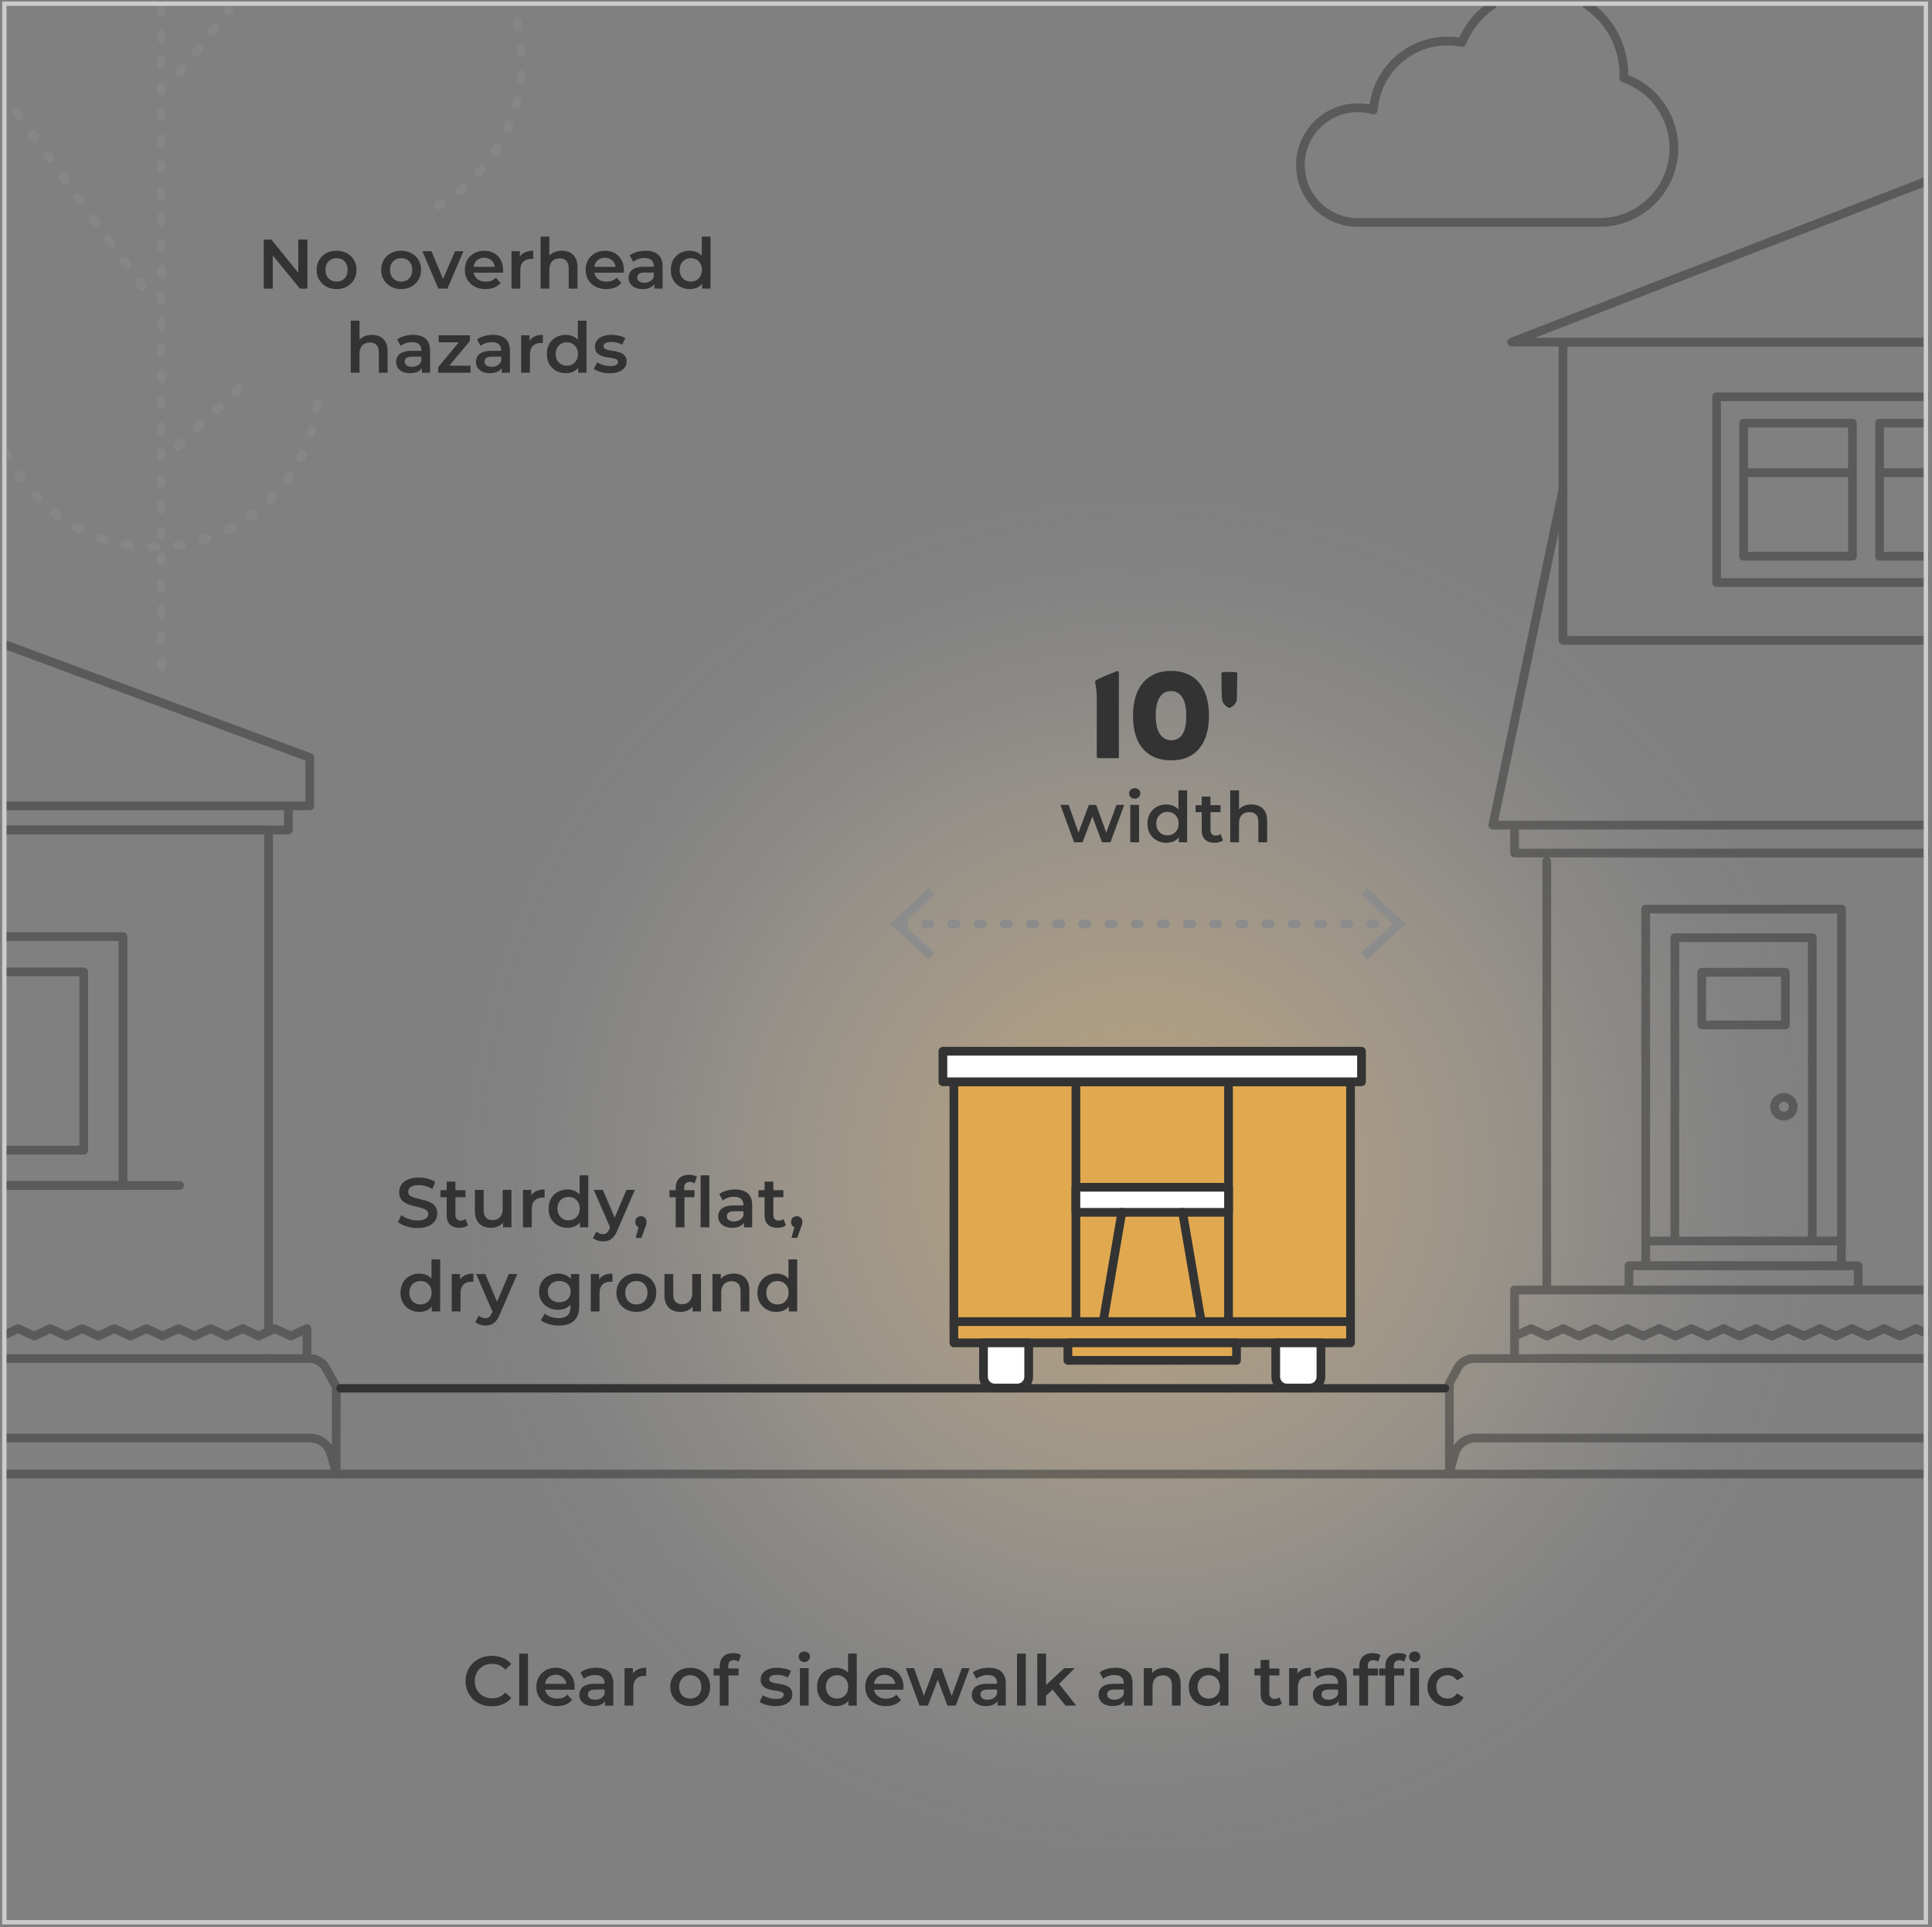 <svg width="443" height="442" viewBox="0 0 443 442" fill="none" xmlns="http://www.w3.org/2000/svg">
<rect x="0" y="0" width="443" height="442" fill="#808080" stroke="none"/>
<g clip-path="url(#clip0_3144_17186)">
<path d="M60.475 66.187V54.934H62.195L69.252 63.599H68.4V54.934H70.475V66.187H68.754L61.696 57.522H62.549V66.187H60.475Z" fill="#333333"/>
<path d="M77.162 66.299C76.283 66.299 75.5 66.109 74.814 65.729C74.129 65.348 73.588 64.825 73.191 64.161C72.794 63.497 72.597 62.741 72.597 61.895C72.597 61.037 72.794 60.278 73.191 59.619C73.588 58.96 74.129 58.443 74.814 58.068C75.5 57.693 76.283 57.506 77.162 57.506C78.051 57.506 78.842 57.693 79.533 58.068C80.225 58.443 80.766 58.958 81.156 59.611C81.548 60.266 81.743 61.026 81.743 61.895C81.743 62.741 81.548 63.497 81.156 64.161C80.766 64.825 80.225 65.348 79.533 65.729C78.842 66.109 78.051 66.299 77.162 66.299ZM77.162 64.579C77.654 64.579 78.094 64.472 78.481 64.258C78.866 64.043 79.169 63.733 79.389 63.325C79.608 62.918 79.718 62.441 79.718 61.895C79.718 61.337 79.607 60.858 79.389 60.455C79.169 60.054 78.866 59.746 78.481 59.531C78.094 59.316 77.66 59.21 77.178 59.21C76.685 59.21 76.248 59.316 75.867 59.531C75.487 59.746 75.185 60.054 74.959 60.455C74.734 60.857 74.622 61.337 74.622 61.895C74.622 62.441 74.734 62.918 74.959 63.325C75.185 63.733 75.487 64.043 75.867 64.258C76.248 64.472 76.68 64.579 77.162 64.579Z" fill="#333333"/>
<path d="M91.968 66.299C91.089 66.299 90.306 66.109 89.62 65.729C88.934 65.348 88.393 64.825 87.997 64.161C87.6 63.497 87.402 62.741 87.402 61.895C87.402 61.037 87.6 60.278 87.997 59.619C88.394 58.96 88.934 58.443 89.62 58.068C90.305 57.693 91.089 57.506 91.968 57.506C92.856 57.506 93.647 57.693 94.339 58.068C95.03 58.443 95.571 58.958 95.962 59.611C96.353 60.266 96.549 61.026 96.549 61.895C96.549 62.741 96.353 63.497 95.962 64.161C95.571 64.825 95.03 65.348 94.339 65.729C93.647 66.109 92.856 66.299 91.968 66.299ZM91.968 64.579C92.46 64.579 92.899 64.472 93.286 64.258C93.672 64.043 93.975 63.733 94.194 63.325C94.413 62.918 94.523 62.441 94.523 61.895C94.523 61.337 94.413 60.858 94.194 60.455C93.975 60.054 93.672 59.746 93.286 59.531C92.899 59.316 92.466 59.21 91.983 59.21C91.49 59.21 91.054 59.316 90.673 59.531C90.293 59.746 89.99 60.054 89.765 60.455C89.54 60.857 89.428 61.337 89.428 61.895C89.428 62.441 89.54 62.918 89.765 63.325C89.99 63.733 90.293 64.043 90.673 64.258C91.054 64.472 91.485 64.579 91.968 64.579Z" fill="#333333"/>
<path d="M100.52 66.187L96.839 57.602H98.929L102.096 65.174H101.066L104.346 57.602H106.275L102.594 66.187H100.52Z" fill="#333333"/>
<path d="M111.324 66.299C110.37 66.299 109.537 66.109 108.824 65.729C108.111 65.348 107.56 64.825 107.168 64.161C106.777 63.497 106.582 62.741 106.582 61.895C106.582 61.037 106.772 60.278 107.152 59.619C107.532 58.96 108.058 58.443 108.728 58.068C109.397 57.693 110.161 57.506 111.019 57.506C111.854 57.506 112.6 57.688 113.253 58.052C113.906 58.417 114.421 58.931 114.796 59.596C115.171 60.26 115.359 61.042 115.359 61.942C115.359 62.028 115.357 62.125 115.351 62.231C115.346 62.339 115.337 62.441 115.327 62.537H108.173V61.203H114.266L113.479 61.621C113.488 61.128 113.387 60.694 113.173 60.319C112.958 59.944 112.666 59.65 112.297 59.435C111.927 59.221 111.501 59.113 111.019 59.113C110.525 59.113 110.094 59.221 109.725 59.435C109.355 59.65 109.066 59.946 108.857 60.327C108.648 60.707 108.543 61.155 108.543 61.669V61.991C108.543 62.505 108.66 62.961 108.897 63.358C109.132 63.754 109.465 64.06 109.894 64.274C110.321 64.488 110.815 64.595 111.372 64.595C111.855 64.595 112.288 64.521 112.675 64.37C113.061 64.22 113.403 63.985 113.703 63.663L114.78 64.901C114.395 65.351 113.909 65.697 113.325 65.938C112.741 66.179 112.074 66.299 111.324 66.299Z" fill="#333333"/>
<path d="M117.287 66.187V57.602H119.2V59.965L118.975 59.273C119.232 58.695 119.637 58.256 120.189 57.956C120.74 57.656 121.429 57.506 122.255 57.506V59.419C122.169 59.398 122.088 59.384 122.014 59.378C121.939 59.373 121.863 59.37 121.788 59.37C121.027 59.37 120.422 59.593 119.972 60.037C119.522 60.483 119.297 61.145 119.297 62.023V66.187L117.287 66.187Z" fill="#333333"/>
<path d="M128.83 57.506C129.516 57.506 130.129 57.64 130.671 57.907C131.212 58.176 131.638 58.585 131.948 59.138C132.259 59.69 132.415 60.4 132.415 61.268V66.187H130.405V61.525C130.405 60.764 130.226 60.196 129.867 59.821C129.508 59.446 129.007 59.258 128.363 59.258C127.892 59.258 127.474 59.355 127.109 59.547C126.745 59.74 126.464 60.028 126.266 60.407C126.067 60.788 125.969 61.268 125.969 61.846V66.187H123.959V54.258H125.969V59.917L125.534 59.21C125.834 58.663 126.271 58.242 126.845 57.948C127.418 57.654 128.079 57.506 128.83 57.506Z" fill="#333333"/>
<path d="M139.022 66.299C138.068 66.299 137.235 66.109 136.522 65.729C135.809 65.348 135.258 64.825 134.866 64.161C134.476 63.497 134.28 62.741 134.28 61.895C134.28 61.037 134.47 60.278 134.851 59.619C135.23 58.96 135.756 58.443 136.426 58.068C137.096 57.693 137.859 57.506 138.717 57.506C139.553 57.506 140.298 57.688 140.951 58.052C141.604 58.417 142.119 58.931 142.494 59.596C142.869 60.26 143.058 61.042 143.058 61.942C143.058 62.028 143.055 62.125 143.049 62.231C143.044 62.339 143.035 62.441 143.025 62.537H135.871V61.203H141.964L141.177 61.621C141.187 61.128 141.085 60.694 140.871 60.319C140.656 59.944 140.364 59.65 139.995 59.435C139.625 59.221 139.199 59.113 138.717 59.113C138.224 59.113 137.792 59.221 137.423 59.435C137.053 59.65 136.764 59.946 136.555 60.327C136.346 60.707 136.241 61.155 136.241 61.669V61.991C136.241 62.505 136.358 62.961 136.595 63.358C136.83 63.754 137.163 64.06 137.592 64.274C138.02 64.488 138.513 64.595 139.07 64.595C139.553 64.595 139.986 64.521 140.373 64.37C140.759 64.22 141.102 63.985 141.401 63.663L142.478 64.901C142.093 65.351 141.607 65.697 141.023 65.938C140.439 66.179 139.772 66.299 139.022 66.299Z" fill="#333333"/>
<path d="M147.332 66.299C146.689 66.299 146.127 66.189 145.645 65.97C145.162 65.75 144.789 65.444 144.527 65.053C144.265 64.662 144.133 64.22 144.133 63.727C144.133 63.245 144.248 62.811 144.479 62.425C144.709 62.039 145.087 61.733 145.612 61.509C146.137 61.283 146.834 61.171 147.702 61.171H150.193V62.505H147.847C147.161 62.505 146.7 62.615 146.464 62.835C146.228 63.055 146.11 63.325 146.11 63.647C146.11 64.011 146.255 64.301 146.545 64.515C146.834 64.73 147.235 64.836 147.75 64.836C148.243 64.836 148.686 64.724 149.076 64.499C149.468 64.273 149.749 63.941 149.921 63.502L150.258 64.708C150.065 65.211 149.72 65.603 149.221 65.881C148.723 66.16 148.093 66.299 147.332 66.299ZM150.033 66.187V64.45L149.921 64.081V61.042C149.921 60.453 149.743 59.995 149.39 59.668C149.036 59.341 148.5 59.178 147.782 59.178C147.3 59.178 146.826 59.253 146.359 59.403C145.894 59.553 145.5 59.762 145.178 60.029L144.391 58.567C144.851 58.213 145.4 57.947 146.038 57.771C146.676 57.594 147.338 57.506 148.024 57.506C149.267 57.506 150.229 57.803 150.909 58.398C151.59 58.992 151.93 59.912 151.93 61.156V66.187L150.033 66.187Z" fill="#333333"/>
<path d="M158.151 66.299C157.326 66.299 156.584 66.114 155.925 65.744C155.266 65.375 154.749 64.863 154.374 64.209C153.998 63.556 153.812 62.784 153.812 61.895C153.812 61.005 153.998 60.233 154.374 59.579C154.749 58.926 155.266 58.417 155.925 58.052C156.584 57.688 157.326 57.506 158.151 57.506C158.869 57.506 159.513 57.664 160.081 57.98C160.649 58.296 161.099 58.775 161.431 59.419C161.763 60.062 161.93 60.887 161.93 61.895C161.93 62.891 161.769 63.714 161.447 64.362C161.126 65.011 160.681 65.495 160.113 65.817C159.545 66.139 158.891 66.299 158.151 66.299ZM158.393 64.579C158.875 64.579 159.307 64.472 159.687 64.258C160.067 64.043 160.372 63.733 160.604 63.325C160.833 62.918 160.949 62.441 160.949 61.895C160.949 61.337 160.833 60.858 160.604 60.455C160.372 60.054 160.067 59.746 159.687 59.531C159.307 59.316 158.875 59.21 158.393 59.21C157.91 59.21 157.479 59.316 157.099 59.531C156.718 59.746 156.413 60.054 156.183 60.455C155.952 60.857 155.837 61.337 155.837 61.895C155.837 62.441 155.952 62.918 156.183 63.325C156.413 63.733 156.718 64.043 157.099 64.258C157.479 64.472 157.91 64.579 158.393 64.579ZM160.997 66.187V64.161L161.077 61.878L160.917 59.596V54.258H162.91V66.187H160.997Z" fill="#333333"/>
<path d="M85.295 76.797C85.981 76.797 86.594 76.931 87.136 77.198C87.677 77.467 88.103 77.876 88.413 78.429C88.724 78.981 88.88 79.691 88.88 80.559V85.478H86.87V80.816C86.87 80.055 86.691 79.487 86.332 79.112C85.973 78.737 85.472 78.549 84.828 78.549C84.356 78.549 83.939 78.646 83.574 78.838C83.21 79.031 82.929 79.319 82.731 79.698C82.532 80.079 82.434 80.559 82.434 81.137V85.478H80.424V73.549H82.434V79.208L81.999 78.501C82.299 77.954 82.736 77.534 83.309 77.239C83.883 76.945 84.544 76.797 85.295 76.797Z" fill="#333333"/>
<path d="M94.023 85.59C93.381 85.59 92.818 85.481 92.336 85.261C91.853 85.041 91.48 84.735 91.219 84.344C90.956 83.953 90.824 83.511 90.824 83.018C90.824 82.536 90.939 82.102 91.17 81.716C91.4 81.33 91.778 81.024 92.304 80.8C92.828 80.574 93.525 80.462 94.394 80.462H96.885V81.796H94.538C93.853 81.796 93.391 81.906 93.155 82.126C92.92 82.346 92.802 82.616 92.802 82.938C92.802 83.302 92.946 83.592 93.236 83.806C93.525 84.02 93.927 84.127 94.441 84.127C94.935 84.127 95.377 84.015 95.768 83.79C96.159 83.564 96.441 83.233 96.612 82.793L96.949 83.999C96.757 84.502 96.411 84.894 95.912 85.172C95.414 85.451 94.784 85.59 94.023 85.59ZM96.725 85.478V83.741L96.612 83.372V80.333C96.612 79.744 96.434 79.286 96.081 78.959C95.728 78.632 95.191 78.469 94.474 78.469C93.991 78.469 93.517 78.544 93.051 78.694C92.585 78.844 92.191 79.053 91.869 79.32L91.082 77.858C91.542 77.504 92.092 77.239 92.73 77.062C93.367 76.885 94.029 76.797 94.715 76.797C95.958 76.797 96.92 77.094 97.601 77.689C98.281 78.283 98.621 79.203 98.621 80.447V85.478L96.725 85.478Z" fill="#333333"/>
<path d="M100.486 85.478V84.208L105.775 77.81L106.145 78.501H100.582V76.893H107.752V78.163L102.463 84.562L102.062 83.87H107.897V85.478H100.486Z" fill="#333333"/>
<path d="M112.334 85.59C111.691 85.59 111.129 85.481 110.646 85.261C110.164 85.041 109.791 84.735 109.529 84.344C109.267 83.953 109.135 83.511 109.135 83.018C109.135 82.536 109.25 82.102 109.48 81.716C109.711 81.33 110.089 81.024 110.614 80.8C111.139 80.574 111.836 80.462 112.704 80.462H115.195V81.796H112.849C112.163 81.796 111.702 81.906 111.466 82.126C111.23 82.346 111.112 82.616 111.112 82.938C111.112 83.302 111.257 83.592 111.547 83.806C111.836 84.02 112.237 84.127 112.752 84.127C113.245 84.127 113.687 84.015 114.078 83.79C114.47 83.564 114.751 83.233 114.923 82.793L115.26 83.999C115.067 84.502 114.722 84.894 114.223 85.172C113.725 85.451 113.095 85.59 112.334 85.59ZM115.035 85.478V83.741L114.923 83.372V80.333C114.923 79.744 114.745 79.286 114.392 78.959C114.038 78.632 113.502 78.469 112.784 78.469C112.302 78.469 111.828 78.544 111.361 78.694C110.896 78.844 110.502 79.053 110.18 79.32L109.393 77.858C109.853 77.504 110.402 77.239 111.04 77.062C111.678 76.885 112.34 76.797 113.026 76.797C114.269 76.797 115.231 77.094 115.911 77.689C116.592 78.283 116.932 79.203 116.932 80.447V85.478L115.035 85.478Z" fill="#333333"/>
<path d="M119.504 85.478V76.893H121.417V79.256L121.191 78.564C121.449 77.986 121.854 77.547 122.405 77.247C122.957 76.947 123.646 76.797 124.472 76.797V78.71C124.386 78.689 124.305 78.675 124.231 78.669C124.155 78.664 124.08 78.661 124.005 78.661C123.244 78.661 122.639 78.884 122.189 79.328C121.738 79.773 121.514 80.436 121.514 81.314V85.478L119.504 85.478Z" fill="#333333"/>
<path d="M129.728 85.59C128.902 85.59 128.16 85.405 127.501 85.035C126.842 84.666 126.325 84.154 125.95 83.5C125.574 82.847 125.388 82.075 125.388 81.186C125.388 80.296 125.574 79.525 125.95 78.87C126.325 78.217 126.842 77.708 127.501 77.343C128.16 76.978 128.902 76.797 129.728 76.797C130.445 76.797 131.089 76.955 131.657 77.271C132.225 77.587 132.675 78.067 133.007 78.71C133.339 79.353 133.506 80.178 133.506 81.186C133.506 82.182 133.345 83.005 133.023 83.653C132.702 84.302 132.257 84.786 131.689 85.108C131.121 85.43 130.467 85.59 129.728 85.59ZM129.969 83.87C130.451 83.87 130.883 83.763 131.263 83.549C131.644 83.334 131.948 83.024 132.18 82.616C132.409 82.209 132.525 81.732 132.525 81.186C132.525 80.628 132.409 80.149 132.18 79.746C131.948 79.345 131.644 79.037 131.263 78.822C130.883 78.608 130.451 78.501 129.969 78.501C129.486 78.501 129.055 78.608 128.675 78.822C128.294 79.037 127.989 79.345 127.759 79.746C127.528 80.148 127.413 80.628 127.413 81.186C127.413 81.732 127.528 82.209 127.759 82.616C127.989 83.024 128.294 83.334 128.675 83.549C129.055 83.763 129.486 83.87 129.969 83.87ZM132.573 85.478V83.452L132.653 81.169L132.493 78.887V73.549H134.486V85.478H132.573Z" fill="#333333"/>
<path d="M139.791 85.59C139.073 85.59 138.385 85.496 137.726 85.309C137.066 85.121 136.544 84.894 136.158 84.626L136.93 83.099C137.315 83.345 137.776 83.549 138.312 83.709C138.848 83.87 139.384 83.95 139.92 83.95C140.552 83.95 141.01 83.865 141.294 83.694C141.578 83.522 141.72 83.291 141.72 83.002C141.72 82.767 141.624 82.587 141.431 82.463C141.238 82.34 140.986 82.246 140.675 82.182C140.364 82.118 140.019 82.059 139.639 82.005C139.258 81.951 138.877 81.879 138.497 81.788C138.116 81.698 137.77 81.564 137.46 81.387C137.149 81.209 136.897 80.971 136.704 80.671C136.512 80.371 136.415 79.975 136.415 79.482C136.415 78.935 136.57 78.46 136.881 78.059C137.192 77.656 137.629 77.346 138.191 77.126C138.754 76.906 139.421 76.797 140.193 76.797C140.771 76.797 141.355 76.862 141.945 76.989C142.534 77.118 143.022 77.301 143.408 77.536L142.637 79.064C142.229 78.817 141.819 78.649 141.406 78.557C140.994 78.466 140.584 78.42 140.177 78.42C139.566 78.42 139.113 78.512 138.818 78.694C138.523 78.876 138.376 79.107 138.376 79.385C138.376 79.642 138.473 79.835 138.666 79.964C138.858 80.092 139.11 80.195 139.421 80.269C139.732 80.344 140.078 80.405 140.458 80.454C140.839 80.502 141.216 80.574 141.592 80.671C141.967 80.768 142.312 80.898 142.629 81.065C142.944 81.232 143.199 81.464 143.391 81.764C143.585 82.065 143.681 82.455 143.681 82.938C143.681 83.474 143.523 83.94 143.207 84.336C142.89 84.732 142.443 85.041 141.865 85.261C141.286 85.481 140.595 85.59 139.791 85.59Z" fill="#333333"/>
<mask id="mask0_3144_17186" style="mask-type:luminance" maskUnits="userSpaceOnUse" x="0" y="0" width="442" height="441">
<path d="M441.602 0.851H0.998V440.851H441.602V0.851Z" fill="white"/>
</mask>
<g mask="url(#mask0_3144_17186)">
<path opacity="0.5" d="M423.899 440.478L423.9 98.603L102.505 98.601L102.503 440.477L423.899 440.478Z" fill="url(#paint0_radial_3144_17186)"/>
<g opacity="0.5">
<path d="M441.6 312.569H353.2C352.648 312.569 352.2 312.122 352.2 311.569C352.2 311.017 352.648 310.569 353.2 310.569H441.6C442.153 310.569 442.6 311.017 442.6 311.569C442.6 312.122 442.153 312.569 441.6 312.569Z" fill="#333333"/>
<path d="M332.341 338.75C332.252 338.75 332.161 338.738 332.071 338.712C331.539 338.564 331.228 338.012 331.377 337.48L332.597 333.12C333.305 330.577 335.646 328.799 338.29 328.799H441.6C442.152 328.799 442.6 329.247 442.6 329.799C442.6 330.352 442.152 330.799 441.6 330.799H338.29C336.541 330.799 334.992 331.975 334.524 333.657L333.303 338.019C333.18 338.461 332.778 338.75 332.341 338.75Z" fill="#333333"/>
<path d="M441.6 339.059H77.08C76.528 339.059 76.08 338.611 76.08 338.059C76.08 337.507 76.528 337.059 77.08 337.059H441.6C442.152 337.059 442.6 337.507 442.6 338.059C442.6 338.611 442.152 339.059 441.6 339.059Z" fill="#333333"/>
<path d="M77.08 338.75C76.642 338.75 76.241 338.461 76.117 338.019L74.897 333.659C74.428 331.975 72.879 330.799 71.13 330.799H1C0.448 330.799 0 330.352 0 329.799C0 329.247 0.448 328.799 1 328.799H71.13C73.774 328.799 76.115 330.577 76.823 333.121L78.043 337.48C78.192 338.012 77.881 338.564 77.35 338.712C77.26 338.738 77.169 338.75 77.08 338.75Z" fill="#333333"/>
<path d="M77.077 318.994C76.725 318.994 76.383 318.808 76.201 318.479L74.041 314.579C73.465 313.335 72.274 312.574 70.976 312.574H62.066C61.514 312.574 61.066 312.126 61.066 311.574C61.066 311.022 61.514 310.574 62.066 310.574H70.976C73.052 310.574 74.955 311.791 75.824 313.675L77.95 317.51C78.218 317.993 78.043 318.602 77.56 318.869C77.406 318.954 77.24 318.994 77.077 318.994Z" fill="#333333"/>
<path d="M62.07 312.569H1C0.448 312.569 0 312.122 0 311.569C0 311.017 0.448 310.569 1 310.569H62.07C62.622 310.569 63.07 311.017 63.07 311.569C63.07 312.122 62.622 312.569 62.07 312.569Z" fill="#333333"/>
<path d="M77.08 339.059H1C0.448 339.059 0 338.611 0 338.059C0 337.507 0.448 337.059 1 337.059H77.08C77.632 337.059 78.08 337.507 78.08 338.059C78.08 338.611 77.632 339.059 77.08 339.059Z" fill="#333333"/>
<path d="M77.076 339.06H77.075C76.522 339.059 76.075 338.611 76.076 338.059L76.108 318.04C76.109 317.488 76.556 317.041 77.108 317.041H77.109C77.662 317.042 78.109 317.49 78.108 318.043L78.076 338.062C78.075 338.614 77.628 339.06 77.076 339.06Z" fill="#333333"/>
<path d="M61.58 305.94C61.028 305.94 60.58 305.492 60.58 304.94V191.349H1C0.448 191.349 0 190.902 0 190.349C0 189.797 0.448 189.349 1 189.349H61.58C62.132 189.349 62.58 189.797 62.58 190.349V304.94C62.58 305.492 62.132 305.94 61.58 305.94Z" fill="#333333"/>
<path d="M71.04 185.81H1C0.448 185.81 0 185.362 0 184.81C0 184.257 0.448 183.81 1 183.81H70.04V174.425L0.653 148.717C0.135 148.525 -0.129 147.95 0.063 147.432C0.254 146.914 0.829 146.649 1.348 146.842L71.388 172.792C71.78 172.937 72.04 173.311 72.04 173.73V184.81C72.04 185.362 71.593 185.81 71.04 185.81Z" fill="#333333"/>
<path d="M66.12 191.349H1C0.448 191.349 0 190.901 0 190.349C0 189.797 0.448 189.349 1 189.349H65.12V184.809C65.12 184.257 65.568 183.809 66.12 183.809C66.672 183.809 67.12 184.257 67.12 184.809V190.349C67.12 190.901 66.672 191.349 66.12 191.349Z" fill="#333333"/>
<path d="M28.2 272.88H1C0.448 272.88 0 272.432 0 271.88C0 271.327 0.448 270.88 1 270.88H27.2V215.799H1C0.448 215.799 0 215.352 0 214.799C0 214.247 0.448 213.799 1 213.799H28.2C28.752 213.799 29.2 214.247 29.2 214.799V271.88C29.2 272.432 28.752 272.88 28.2 272.88Z" fill="#333333"/>
<path d="M41.19 272.879H1C0.448 272.879 0 272.432 0 271.879C0 271.327 0.448 270.879 1 270.879H41.19C41.742 270.879 42.19 271.327 42.19 271.879C42.19 272.432 41.742 272.879 41.19 272.879Z" fill="#333333"/>
<path d="M19.2 264.779H1C0.448 264.779 0 264.332 0 263.779C0 263.227 0.448 262.779 1 262.779H18.2V223.889H1C0.448 223.889 0 223.441 0 222.889C0 222.337 0.448 221.889 1 221.889H19.2C19.752 221.889 20.2 222.337 20.2 222.889V263.779C20.2 264.332 19.752 264.779 19.2 264.779Z" fill="#333333"/>
<path d="M36.964 153.824C36.412 153.824 35.964 153.376 35.964 152.824V151.824C35.964 151.272 36.412 150.824 36.964 150.824C37.516 150.824 37.964 151.272 37.964 151.824V152.824C37.964 153.376 37.516 153.824 36.964 153.824ZM36.964 147.824C36.412 147.824 35.964 147.376 35.964 146.824V145.824C35.964 145.272 36.412 144.824 36.964 144.824C37.516 144.824 37.964 145.272 37.964 145.824V146.824C37.964 147.376 37.516 147.824 36.964 147.824ZM36.964 141.824C36.412 141.824 35.964 141.376 35.964 140.824V139.824C35.964 139.272 36.412 138.824 36.964 138.824C37.516 138.824 37.964 139.272 37.964 139.824V140.824C37.964 141.376 37.516 141.824 36.964 141.824ZM36.964 135.824C36.412 135.824 35.964 135.376 35.964 134.824V133.824C35.964 133.272 36.412 132.824 36.964 132.824C37.516 132.824 37.964 133.272 37.964 133.824V134.824C37.964 135.376 37.516 135.824 36.964 135.824ZM36.964 129.824C36.412 129.824 35.964 129.376 35.964 128.824V127.824C35.964 127.272 36.412 126.824 36.964 126.824C37.516 126.824 37.964 127.272 37.964 127.824V128.824C37.964 129.376 37.516 129.824 36.964 129.824ZM36.964 123.824C36.412 123.824 35.964 123.376 35.964 122.824V121.824C35.964 121.272 36.412 120.824 36.964 120.824C37.516 120.824 37.964 121.272 37.964 121.824V122.824C37.964 123.376 37.516 123.824 36.964 123.824ZM36.964 117.824C36.412 117.824 35.964 117.376 35.964 116.824V115.824C35.964 115.272 36.412 114.824 36.964 114.824C37.516 114.824 37.964 115.272 37.964 115.824V116.824C37.964 117.376 37.516 117.824 36.964 117.824ZM36.964 111.824C36.412 111.824 35.964 111.376 35.964 110.824V109.824C35.964 109.272 36.412 108.824 36.964 108.824C37.516 108.824 37.964 109.272 37.964 109.824V110.824C37.964 111.376 37.516 111.824 36.964 111.824ZM36.964 105.824C36.412 105.824 35.964 105.376 35.964 104.824V103.824C35.964 103.272 36.412 102.824 36.964 102.824C37.516 102.824 37.964 103.272 37.964 103.824V104.824C37.964 105.376 37.516 105.824 36.964 105.824ZM36.964 99.824C36.412 99.824 35.964 99.376 35.964 98.824V97.824C35.964 97.272 36.412 96.824 36.964 96.824C37.516 96.824 37.964 97.272 37.964 97.824V98.824C37.964 99.376 37.516 99.824 36.964 99.824ZM36.964 93.824C36.412 93.824 35.964 93.376 35.964 92.824V91.824C35.964 91.272 36.412 90.824 36.964 90.824C37.516 90.824 37.964 91.272 37.964 91.824V92.824C37.964 93.376 37.516 93.824 36.964 93.824ZM36.964 87.824C36.412 87.824 35.964 87.376 35.964 86.824V85.824C35.964 85.272 36.412 84.824 36.964 84.824C37.516 84.824 37.964 85.272 37.964 85.824V86.824C37.964 87.376 37.516 87.824 36.964 87.824ZM36.964 81.824C36.412 81.824 35.964 81.376 35.964 80.824V79.824C35.964 79.272 36.412 78.824 36.964 78.824C37.516 78.824 37.964 79.272 37.964 79.824V80.824C37.964 81.376 37.516 81.824 36.964 81.824ZM36.964 75.824C36.412 75.824 35.964 75.376 35.964 74.824V73.824C35.964 73.272 36.412 72.824 36.964 72.824C37.516 72.824 37.964 73.272 37.964 73.824V74.824C37.964 75.376 37.516 75.824 36.964 75.824ZM36.964 69.824C36.412 69.824 35.964 69.376 35.964 68.824V67.824C35.964 67.272 36.412 66.824 36.964 66.824C37.516 66.824 37.964 67.272 37.964 67.824V68.824C37.964 69.376 37.516 69.824 36.964 69.824ZM36.964 63.824C36.412 63.824 35.964 63.376 35.964 62.824V61.824C35.964 61.272 36.412 60.824 36.964 60.824C37.516 60.824 37.964 61.272 37.964 61.824V62.824C37.964 63.376 37.516 63.824 36.964 63.824ZM36.964 57.824C36.412 57.824 35.964 57.376 35.964 56.824V55.824C35.964 55.272 36.412 54.824 36.964 54.824C37.516 54.824 37.964 55.272 37.964 55.824V56.824C37.964 57.376 37.516 57.824 36.964 57.824ZM36.964 51.824C36.412 51.824 35.964 51.376 35.964 50.824V49.824C35.964 49.272 36.412 48.824 36.964 48.824C37.516 48.824 37.964 49.272 37.964 49.824V50.824C37.964 51.376 37.516 51.824 36.964 51.824ZM36.964 45.824C36.412 45.824 35.964 45.376 35.964 44.824V43.824C35.964 43.272 36.412 42.824 36.964 42.824C37.516 42.824 37.964 43.272 37.964 43.824V44.824C37.964 45.376 37.516 45.824 36.964 45.824ZM36.964 39.824C36.412 39.824 35.964 39.376 35.964 38.824V37.824C35.964 37.272 36.412 36.824 36.964 36.824C37.516 36.824 37.964 37.272 37.964 37.824V38.824C37.964 39.376 37.516 39.824 36.964 39.824ZM36.964 33.824C36.412 33.824 35.964 33.376 35.964 32.824V31.824C35.964 31.272 36.412 30.824 36.964 30.824C37.516 30.824 37.964 31.272 37.964 31.824V32.824C37.964 33.376 37.516 33.824 36.964 33.824ZM36.964 27.824C36.412 27.824 35.964 27.376 35.964 26.824V25.824C35.964 25.272 36.412 24.824 36.964 24.824C37.516 24.824 37.964 25.272 37.964 25.824V26.824C37.964 27.376 37.516 27.824 36.964 27.824ZM36.964 21.824C36.412 21.824 35.964 21.376 35.964 20.824V19.824C35.964 19.272 36.412 18.824 36.964 18.824C37.516 18.824 37.964 19.272 37.964 19.824V20.824C37.964 21.376 37.516 21.824 36.964 21.824ZM36.964 15.824C36.412 15.824 35.964 15.376 35.964 14.824V13.824C35.964 13.272 36.412 12.824 36.964 12.824C37.516 12.824 37.964 13.272 37.964 13.824V14.824C37.964 15.376 37.516 15.824 36.964 15.824ZM36.964 9.824C36.412 9.824 35.964 9.376 35.964 8.824V7.824C35.964 7.272 36.412 6.824 36.964 6.824C37.516 6.824 37.964 7.272 37.964 7.824V8.824C37.964 9.376 37.516 9.824 36.964 9.824ZM36.964 3.824C36.412 3.824 35.964 3.376 35.964 2.824V1.824C35.964 1.272 36.412 0.824 36.964 0.824C37.516 0.824 37.964 1.272 37.964 1.824V2.824C37.964 3.376 37.516 3.824 36.964 3.824Z" fill="#8C8C8C"/>
<path d="M32.558 66.552C32.248 66.552 31.942 66.409 31.747 66.138L31.161 65.328C30.837 64.88 30.938 64.255 31.385 63.931C31.833 63.608 32.458 63.709 32.782 64.156L33.367 64.966C33.691 65.414 33.59 66.039 33.143 66.363C32.966 66.491 32.761 66.552 32.558 66.552ZM29.042 61.69C28.732 61.69 28.427 61.546 28.231 61.275L27.645 60.465C27.322 60.018 27.422 59.392 27.87 59.069C28.318 58.746 28.943 58.846 29.267 59.294L29.852 60.105C30.176 60.552 30.075 61.177 29.627 61.501C29.45 61.628 29.246 61.69 29.042 61.69ZM25.527 56.828C25.217 56.828 24.912 56.684 24.716 56.414L24.13 55.603C23.807 55.155 23.907 54.53 24.355 54.207C24.802 53.883 25.428 53.983 25.751 54.431L26.337 55.242C26.66 55.69 26.56 56.315 26.112 56.638C25.935 56.766 25.73 56.828 25.527 56.828ZM22.012 51.965C21.702 51.965 21.396 51.822 21.201 51.551L20.615 50.741C20.291 50.293 20.392 49.668 20.839 49.344C21.287 49.021 21.912 49.121 22.236 49.569L22.822 50.379C23.145 50.827 23.045 51.452 22.597 51.776C22.42 51.904 22.215 51.965 22.012 51.965ZM18.497 47.103C18.187 47.103 17.881 46.959 17.686 46.688L17.1 45.878C16.776 45.431 16.877 44.806 17.324 44.482C17.772 44.159 18.397 44.259 18.72 44.706L19.306 45.517C19.63 45.964 19.529 46.589 19.082 46.913C18.905 47.041 18.7 47.103 18.497 47.103ZM14.981 42.24C14.671 42.24 14.366 42.097 14.17 41.826L13.584 41.016C13.261 40.568 13.361 39.943 13.809 39.619C14.257 39.295 14.882 39.397 15.205 39.844L15.791 40.654C16.115 41.102 16.014 41.727 15.567 42.051C15.389 42.179 15.184 42.24 14.981 42.24ZM11.466 37.378C11.156 37.378 10.85 37.234 10.655 36.963L10.069 36.153C9.746 35.706 9.846 35.08 10.294 34.757C10.741 34.433 11.366 34.534 11.69 34.982L12.276 35.792C12.599 36.24 12.499 36.865 12.051 37.188C11.874 37.316 11.669 37.378 11.466 37.378ZM7.951 32.516C7.641 32.516 7.335 32.372 7.14 32.102L6.554 31.291C6.23 30.843 6.331 30.218 6.778 29.895C7.226 29.571 7.851 29.672 8.175 30.119L8.761 30.93C9.084 31.378 8.984 32.002 8.536 32.326C8.359 32.454 8.154 32.516 7.951 32.516ZM4.435 27.653C4.125 27.653 3.82 27.51 3.624 27.239L3.038 26.429C2.715 25.981 2.815 25.356 3.263 25.032C3.711 24.709 4.336 24.809 4.659 25.257L5.245 26.067C5.569 26.515 5.468 27.14 5.021 27.464C4.843 27.592 4.639 27.653 4.435 27.653Z" fill="#8C8C8C"/>
<path d="M41.126 17.614C40.908 17.614 40.689 17.544 40.505 17.398C40.072 17.054 40.001 16.425 40.344 15.992L40.966 15.209C41.309 14.777 41.938 14.704 42.371 15.048C42.803 15.392 42.876 16.021 42.532 16.453L41.91 17.236C41.713 17.485 41.421 17.614 41.126 17.614ZM44.858 12.916C44.64 12.916 44.421 12.845 44.237 12.699C43.804 12.356 43.732 11.727 44.076 11.294L44.697 10.511C45.041 10.078 45.67 10.006 46.102 10.35C46.535 10.693 46.607 11.322 46.264 11.755L45.642 12.538C45.444 12.787 45.153 12.916 44.858 12.916ZM48.59 8.218C48.372 8.218 48.153 8.147 47.968 8.001C47.536 7.657 47.464 7.028 47.808 6.596L48.43 5.813C48.773 5.38 49.401 5.308 49.835 5.652C50.267 5.995 50.339 6.624 49.996 7.057L49.373 7.84C49.176 8.088 48.885 8.218 48.59 8.218ZM52.322 3.52C52.104 3.52 51.884 3.449 51.701 3.303C51.268 2.959 51.196 2.33 51.539 1.898L51.731 1.656C52.074 1.223 52.703 1.151 53.136 1.495C53.569 1.838 53.641 2.467 53.297 2.9L53.106 3.141C52.908 3.39 52.616 3.52 52.322 3.52Z" fill="#8C8C8C"/>
<path d="M40.785 103.235C40.518 103.235 40.252 103.129 40.056 102.92C39.677 102.517 39.697 101.884 40.099 101.506L40.828 100.821C41.23 100.442 41.863 100.463 42.242 100.864C42.62 101.267 42.6 101.9 42.198 102.278L41.469 102.963C41.276 103.145 41.03 103.235 40.785 103.235ZM45.156 99.125C44.89 99.125 44.624 99.019 44.428 98.81C44.049 98.408 44.069 97.775 44.471 97.397L45.2 96.712C45.602 96.333 46.235 96.353 46.613 96.755C46.992 97.157 46.972 97.791 46.57 98.169L45.841 98.854C45.648 99.035 45.402 99.125 45.156 99.125ZM49.528 95.016C49.262 95.016 48.996 94.91 48.799 94.701C48.421 94.299 48.441 93.665 48.843 93.287L49.572 92.602C49.974 92.223 50.607 92.244 50.985 92.646C51.364 93.048 51.344 93.681 50.941 94.059L50.213 94.744C50.02 94.926 49.774 95.016 49.528 95.016ZM53.9 90.906C53.634 90.906 53.368 90.8 53.171 90.592C52.793 90.189 52.812 89.556 53.215 89.178L53.944 88.493C54.346 88.114 54.979 88.135 55.357 88.536C55.735 88.939 55.716 89.572 55.313 89.95L54.584 90.635C54.392 90.817 54.146 90.906 53.9 90.906Z" fill="#8C8C8C"/>
<path d="M100.429 48.13C100.083 48.13 99.746 47.95 99.561 47.628C99.286 47.149 99.451 46.538 99.929 46.263C100.211 46.101 100.491 45.935 100.768 45.766C101.24 45.478 101.855 45.627 102.143 46.098C102.431 46.569 102.282 47.185 101.81 47.473C101.518 47.651 101.224 47.825 100.926 47.996C100.769 48.086 100.598 48.13 100.429 48.13ZM105.377 44.746C105.084 44.746 104.795 44.618 104.598 44.374C104.251 43.943 104.318 43.314 104.748 42.967C105.001 42.763 105.252 42.556 105.499 42.346C105.92 41.988 106.551 42.04 106.909 42.461C107.266 42.882 107.215 43.513 106.794 43.87C106.533 44.091 106.27 44.309 106.003 44.524C105.819 44.673 105.597 44.746 105.377 44.746ZM109.735 40.632C109.495 40.632 109.255 40.547 109.064 40.373C108.654 40.002 108.623 39.37 108.993 38.961C109.212 38.72 109.427 38.476 109.639 38.23C109.999 37.811 110.631 37.764 111.049 38.125C111.467 38.486 111.515 39.117 111.154 39.535C110.931 39.794 110.705 40.05 110.476 40.303C110.279 40.521 110.007 40.632 109.735 40.632ZM113.399 35.89C113.211 35.89 113.021 35.837 112.852 35.726C112.39 35.423 112.261 34.804 112.564 34.342C112.741 34.071 112.915 33.798 113.085 33.522C113.375 33.051 113.991 32.905 114.461 33.195C114.932 33.485 115.078 34.102 114.788 34.571C114.607 34.863 114.424 35.152 114.237 35.438C114.045 35.73 113.725 35.89 113.399 35.89ZM116.278 30.635C116.141 30.635 116.002 30.607 115.869 30.547C115.365 30.32 115.14 29.728 115.366 29.225C115.499 28.929 115.628 28.632 115.753 28.333C115.967 27.823 116.552 27.584 117.062 27.797C117.572 28.01 117.812 28.596 117.598 29.105C117.466 29.42 117.331 29.733 117.191 30.044C117.024 30.415 116.66 30.635 116.278 30.635ZM118.297 24.994C118.21 24.994 118.122 24.983 118.035 24.959C117.502 24.814 117.186 24.266 117.331 23.732C117.415 23.42 117.496 23.107 117.572 22.792C117.703 22.256 118.245 21.925 118.78 22.057C119.317 22.187 119.646 22.728 119.516 23.265C119.435 23.596 119.35 23.926 119.261 24.255C119.141 24.701 118.737 24.994 118.297 24.994ZM119.404 19.107C119.368 19.107 119.332 19.105 119.296 19.101C118.746 19.041 118.349 18.548 118.409 17.999C118.443 17.677 118.474 17.354 118.5 17.03C118.545 16.479 119.032 16.07 119.578 16.114C120.129 16.159 120.538 16.642 120.494 17.192C120.466 17.534 120.434 17.875 120.397 18.214C120.342 18.727 119.908 19.107 119.404 19.107ZM119.582 13.116C119.052 13.116 118.609 12.698 118.584 12.163C118.569 11.837 118.549 11.512 118.526 11.189C118.486 10.638 118.901 10.16 119.452 10.12C120 10.082 120.481 10.494 120.521 11.046C120.546 11.385 120.566 11.727 120.582 12.069C120.608 12.621 120.182 13.089 119.63 13.115C119.614 13.115 119.598 13.116 119.582 13.116ZM118.837 7.168C118.372 7.168 117.956 6.842 117.858 6.369C117.793 6.051 117.723 5.734 117.649 5.418C117.524 4.88 117.858 4.342 118.396 4.217C118.931 4.09 119.472 4.425 119.597 4.963C119.675 5.296 119.748 5.63 119.817 5.966C119.929 6.507 119.581 7.036 119.04 7.147C118.972 7.161 118.904 7.168 118.837 7.168Z" fill="#8C8C8C"/>
<path d="M35.475 126.422C35.213 126.422 34.954 126.42 34.695 126.415C34.143 126.404 33.704 125.947 33.715 125.395C33.725 124.843 34.192 124.418 34.734 124.415C34.981 124.42 35.228 124.422 35.477 124.422L35.702 124.421C36.248 124.411 36.708 124.857 36.715 125.409C36.721 125.961 36.279 126.414 35.727 126.421L35.475 126.422ZM40.696 126.053C40.204 126.053 39.776 125.691 39.706 125.19C39.63 124.644 40.012 124.139 40.559 124.063C40.882 124.018 41.204 123.969 41.524 123.917C42.067 123.829 42.583 124.197 42.672 124.742C42.761 125.287 42.392 125.801 41.847 125.89C41.511 125.945 41.173 125.997 40.834 126.044C40.788 126.05 40.741 126.053 40.696 126.053ZM29.739 125.988C29.689 125.988 29.638 125.985 29.587 125.977C29.248 125.925 28.91 125.869 28.574 125.808C28.03 125.711 27.669 125.19 27.767 124.647C27.865 124.103 28.387 123.738 28.929 123.84C29.247 123.898 29.567 123.951 29.888 124C30.434 124.083 30.809 124.593 30.726 125.139C30.651 125.634 30.225 125.988 29.739 125.988ZM46.547 124.761C46.119 124.761 45.724 124.484 45.591 124.054C45.429 123.526 45.726 122.967 46.254 122.805C46.565 122.71 46.875 122.61 47.182 122.506C47.707 122.327 48.273 122.61 48.45 123.133C48.627 123.656 48.346 124.224 47.823 124.4C47.497 124.51 47.17 124.616 46.841 124.717C46.743 124.747 46.644 124.761 46.547 124.761ZM23.906 124.613C23.804 124.613 23.701 124.597 23.599 124.564C23.273 124.46 22.95 124.35 22.628 124.236C22.107 124.053 21.834 123.482 22.017 122.961C22.201 122.441 22.771 122.166 23.293 122.351C23.597 122.458 23.904 122.561 24.212 122.661C24.738 122.83 25.026 123.393 24.857 123.919C24.721 124.343 24.328 124.613 23.906 124.613ZM52.123 122.545C51.754 122.545 51.399 122.341 51.225 121.988C50.981 121.493 51.184 120.893 51.679 120.648C51.971 120.505 52.26 120.357 52.547 120.206C53.036 119.947 53.641 120.135 53.899 120.623C54.156 121.112 53.969 121.716 53.481 121.974C53.178 122.134 52.872 122.29 52.565 122.442C52.422 122.512 52.271 122.545 52.123 122.545ZM18.37 122.322C18.217 122.322 18.062 122.287 17.916 122.213C17.612 122.058 17.309 121.898 17.009 121.734C16.524 121.47 16.346 120.863 16.61 120.378C16.874 119.893 17.481 119.714 17.967 119.979C18.251 120.133 18.537 120.284 18.826 120.432C19.318 120.683 19.513 121.285 19.262 121.777C19.085 122.123 18.734 122.322 18.37 122.322ZM57.27 119.471C56.957 119.471 56.65 119.325 56.454 119.05C56.134 118.6 56.24 117.976 56.69 117.656C56.954 117.468 57.216 117.276 57.476 117.081C57.917 116.748 58.544 116.837 58.876 117.278C59.208 117.72 59.12 118.347 58.678 118.679C58.405 118.885 58.128 119.087 57.849 119.286C57.673 119.411 57.471 119.471 57.27 119.471ZM13.269 119.182C13.064 119.182 12.857 119.119 12.679 118.989C12.403 118.787 12.13 118.581 11.859 118.372C11.422 118.035 11.342 117.406 11.679 116.97C12.017 116.532 12.645 116.451 13.082 116.79C13.338 116.988 13.598 117.183 13.86 117.375C14.306 117.701 14.403 118.326 14.077 118.772C13.881 119.04 13.577 119.182 13.269 119.182ZM61.864 115.622C61.605 115.622 61.346 115.522 61.15 115.323C60.763 114.928 60.769 114.296 61.164 113.908C61.395 113.681 61.623 113.451 61.848 113.218C62.232 112.819 62.865 112.809 63.263 113.193C63.66 113.576 63.671 114.21 63.287 114.607C63.05 114.853 62.809 115.096 62.565 115.336C62.37 115.527 62.117 115.622 61.864 115.622ZM8.728 115.272C8.47 115.272 8.213 115.173 8.018 114.976C7.776 114.732 7.539 114.486 7.304 114.237C6.926 113.835 6.946 113.202 7.348 112.824C7.75 112.445 8.383 112.464 8.761 112.867C8.984 113.104 9.209 113.337 9.438 113.567C9.826 113.96 9.824 114.593 9.432 114.982C9.237 115.175 8.982 115.272 8.728 115.272ZM65.791 111.097C65.585 111.097 65.377 111.034 65.198 110.902C64.754 110.574 64.659 109.948 64.988 109.504C65.18 109.243 65.368 108.98 65.554 108.714C65.87 108.261 66.493 108.149 66.946 108.465C67.399 108.781 67.51 109.405 67.195 109.858C66.999 110.139 66.799 110.416 66.597 110.691C66.4 110.957 66.098 111.097 65.791 111.097ZM4.859 110.695C4.548 110.695 4.241 110.551 4.046 110.278C3.846 110.001 3.65 109.72 3.458 109.437C3.148 108.98 3.267 108.358 3.724 108.047C4.18 107.737 4.803 107.856 5.113 108.313C5.295 108.582 5.481 108.848 5.67 109.112C5.993 109.56 5.89 110.185 5.441 110.508C5.265 110.634 5.061 110.695 4.859 110.695ZM68.953 106.011C68.799 106.011 68.642 105.976 68.495 105.9C68.004 105.646 67.812 105.043 68.066 104.552C68.214 104.266 68.358 103.977 68.499 103.685C68.739 103.188 69.337 102.979 69.834 103.218C70.331 103.458 70.54 104.056 70.301 104.553C70.152 104.861 69.999 105.167 69.843 105.47C69.665 105.814 69.316 106.011 68.953 106.011ZM1.761 105.564C1.394 105.564 1.041 105.362 0.866 105.011C0.713 104.705 0.563 104.396 0.418 104.085C0.185 103.585 0.401 102.99 0.901 102.756C1.402 102.522 1.997 102.738 2.23 103.239C2.368 103.534 2.509 103.826 2.655 104.117C2.901 104.611 2.701 105.211 2.207 105.459C2.064 105.53 1.911 105.564 1.761 105.564ZM71.268 100.487C71.165 100.487 71.06 100.471 70.957 100.437C70.432 100.265 70.146 99.7 70.317 99.175C70.418 98.867 70.515 98.558 70.608 98.246C70.765 97.717 71.323 97.415 71.852 97.574C72.381 97.732 72.682 98.289 72.524 98.818C72.426 99.147 72.324 99.473 72.218 99.797C72.08 100.219 71.689 100.487 71.268 100.487ZM72.67 94.66C72.618 94.66 72.566 94.656 72.513 94.648C71.968 94.562 71.595 94.05 71.681 93.504C71.731 93.185 71.777 92.863 71.819 92.541C71.891 91.993 72.392 91.607 72.941 91.679C73.488 91.751 73.874 92.252 73.803 92.8C73.758 93.14 73.71 93.479 73.657 93.816C73.579 94.309 73.154 94.66 72.67 94.66Z" fill="#8C8C8C"/>
<path d="M332.339 318.199C332.177 318.199 332.013 318.16 331.861 318.077C331.376 317.813 331.198 317.206 331.462 316.721L333.152 313.621C333.993 311.791 335.896 310.569 337.97 310.569H441.6C442.152 310.569 442.6 311.017 442.6 311.569C442.6 312.122 442.152 312.569 441.6 312.569H337.97C336.674 312.569 335.484 313.334 334.938 314.518L333.218 317.678C333.037 318.011 332.693 318.199 332.339 318.199Z" fill="#333333"/>
<path d="M332.337 339.06C331.785 339.06 331.337 338.612 331.337 338.06V317.258C331.337 316.706 331.785 316.258 332.337 316.258C332.889 316.258 333.337 316.706 333.337 317.258V338.06C333.337 338.612 332.889 339.06 332.337 339.06Z" fill="#333333"/>
<path d="M354.668 296.844C354.116 296.844 353.668 296.396 353.668 295.844V197.484C353.668 196.932 354.116 196.484 354.668 196.484C355.22 196.484 355.668 196.932 355.668 197.484V295.844C355.668 296.396 355.22 296.844 354.668 296.844Z" fill="#333333"/>
<path d="M441.6 196.639H347.28C346.728 196.639 346.28 196.191 346.28 195.639V189.96C346.28 189.407 346.728 188.96 347.28 188.96C347.832 188.96 348.28 189.407 348.28 189.96V194.639H441.6C442.153 194.639 442.6 195.087 442.6 195.639C442.6 196.191 442.153 196.639 441.6 196.639Z" fill="#333333"/>
<path d="M441.6 190.23H342.3C341.999 190.23 341.714 190.094 341.524 189.861C341.334 189.627 341.259 189.32 341.321 189.025L357.401 112.035C357.514 111.494 358.045 111.151 358.584 111.261C359.125 111.374 359.472 111.904 359.359 112.444L343.53 188.23H441.6C442.152 188.23 442.6 188.678 442.6 189.23C442.6 189.782 442.152 190.23 441.6 190.23Z" fill="#333333"/>
<path d="M441.6 147.85H358.38C357.828 147.85 357.38 147.402 357.38 146.85V78.469C357.38 77.917 357.828 77.469 358.38 77.469H441.6C442.152 77.469 442.6 77.917 442.6 78.469C442.6 79.021 442.152 79.469 441.6 79.469H359.38V145.85H441.6C442.152 145.85 442.6 146.297 442.6 146.85C442.6 147.402 442.152 147.85 441.6 147.85Z" fill="#333333"/>
<path d="M441.6 79.469H346.61C346.129 79.469 345.716 79.126 345.628 78.653C345.539 78.18 345.8 77.711 346.249 77.537L441.238 40.667C441.753 40.467 442.333 40.723 442.532 41.238C442.732 41.752 442.477 42.332 441.962 42.532L351.95 77.469H441.6C442.152 77.469 442.6 77.917 442.6 78.469C442.6 79.021 442.152 79.469 441.6 79.469Z" fill="#333333"/>
<path d="M422.242 285.592C421.69 285.592 421.242 285.144 421.242 284.592V209.494H378.349V284.592C378.349 285.144 377.901 285.592 377.349 285.592C376.796 285.592 376.349 285.144 376.349 284.592V208.494C376.349 207.942 376.796 207.494 377.349 207.494H422.242C422.794 207.494 423.242 207.942 423.242 208.494V284.592C423.242 285.144 422.794 285.592 422.242 285.592Z" fill="#333333"/>
<path d="M415.547 284.586C414.994 284.586 414.547 284.138 414.547 283.586V216.049H385.044V283.586C385.044 284.138 384.596 284.586 384.044 284.586C383.492 284.586 383.044 284.138 383.044 283.586V215.049C383.044 214.497 383.492 214.049 384.044 214.049H415.547C416.099 214.049 416.547 214.497 416.547 215.049V283.586C416.547 284.138 416.099 284.586 415.547 284.586Z" fill="#333333"/>
<path d="M409.383 236.054H390.207C389.655 236.054 389.207 235.606 389.207 235.054V222.98C389.207 222.428 389.655 221.98 390.207 221.98H409.383C409.935 221.98 410.383 222.428 410.383 222.98V235.054C410.383 235.606 409.935 236.054 409.383 236.054ZM391.207 234.054H408.383V223.98H391.207V234.054Z" fill="#333333"/>
<path d="M422.222 291.289H377.368C376.816 291.289 376.368 290.841 376.368 290.289V284.607C376.368 284.054 376.816 283.607 377.368 283.607H422.222C422.774 283.607 423.222 284.054 423.222 284.607V290.289C423.222 290.841 422.774 291.289 422.222 291.289ZM378.368 289.289H421.222V285.607H378.368V289.289Z" fill="#333333"/>
<path d="M426.072 296.692C425.52 296.692 425.072 296.245 425.072 295.692V291.289H374.518V295.208C374.518 295.761 374.07 296.208 373.518 296.208C372.965 296.208 372.518 295.761 372.518 295.208V290.289C372.518 289.736 372.965 289.289 373.518 289.289H426.072C426.624 289.289 427.072 289.736 427.072 290.289V295.692C427.072 296.245 426.624 296.692 426.072 296.692Z" fill="#333333"/>
<path d="M441.6 134.61H393.61C393.058 134.61 392.61 134.162 392.61 133.61V90.999C392.61 90.447 393.058 89.999 393.61 89.999H441.6C442.152 89.999 442.6 90.447 442.6 90.999C442.6 91.551 442.152 91.999 441.6 91.999H394.61V132.61H441.6C442.152 132.61 442.6 133.057 442.6 133.61C442.6 134.162 442.152 134.61 441.6 134.61Z" fill="#333333"/>
<path d="M441.6 128.569H430.97C430.418 128.569 429.97 128.122 429.97 127.569V97.039C429.97 96.487 430.418 96.039 430.97 96.039H441.6C442.152 96.039 442.6 96.487 442.6 97.039C442.6 97.591 442.152 98.039 441.6 98.039H431.97V126.569H441.6C442.152 126.569 442.6 127.017 442.6 127.569C442.6 128.122 442.152 128.569 441.6 128.569Z" fill="#333333"/>
<path d="M441.601 109.4H430.971C430.419 109.4 429.971 108.952 429.971 108.4C429.971 107.847 430.419 107.4 430.971 107.4H441.601C442.153 107.4 442.601 107.847 442.601 108.4C442.601 108.952 442.153 109.4 441.601 109.4Z" fill="#333333"/>
<path d="M424.754 128.568H399.795C399.243 128.568 398.795 128.12 398.795 127.568V97.04C398.795 96.488 399.243 96.04 399.795 96.04H424.754C425.306 96.04 425.754 96.488 425.754 97.04V127.568C425.754 128.12 425.306 128.568 424.754 128.568ZM400.795 126.568H423.754V98.04H400.795V126.568Z" fill="#333333"/>
<path d="M423.496 109.403H399.795C399.243 109.403 398.795 108.956 398.795 108.403C398.795 107.851 399.243 107.403 399.795 107.403H423.496C424.048 107.403 424.496 107.851 424.496 108.403C424.496 108.956 424.048 109.403 423.496 109.403Z" fill="#333333"/>
<path d="M409.036 256.969C407.299 256.969 405.886 255.556 405.886 253.818C405.886 252.081 407.299 250.667 409.036 250.667C410.773 250.667 412.187 252.081 412.187 253.818C412.187 255.556 410.773 256.969 409.036 256.969ZM409.036 252.667C408.402 252.667 407.886 253.184 407.886 253.818C407.886 254.453 408.402 254.969 409.036 254.969C409.67 254.969 410.187 254.453 410.187 253.818C410.187 253.184 409.671 252.667 409.036 252.667Z" fill="#333333"/>
<path d="M347.28 312.179C346.728 312.179 346.28 311.732 346.28 311.179V295.84C346.28 295.287 346.728 294.84 347.28 294.84H441.6C442.153 294.84 442.6 295.287 442.6 295.84C442.6 296.392 442.153 296.84 441.6 296.84H348.28V311.179C348.28 311.732 347.832 312.179 347.28 312.179Z" fill="#333333"/>
<path d="M366.787 52.011H311.334C307.554 52.012 304.001 50.54 301.328 47.867C298.655 45.194 297.183 41.64 297.184 37.861C297.184 30.057 303.531 23.709 311.334 23.709C312.233 23.709 313.14 23.799 314.042 23.978C315.253 15.158 322.875 8.408 331.887 8.408C332.783 8.408 333.692 8.478 334.598 8.616C336.135 5.255 338.549 2.388 341.618 0.289C342.074 -0.023 342.697 0.093 343.008 0.549C343.32 1.005 343.203 1.627 342.747 1.939C339.778 3.97 337.489 6.797 336.126 10.116C335.945 10.558 335.478 10.812 335.008 10.717C333.967 10.512 332.917 10.408 331.887 10.408C323.526 10.408 316.51 16.944 315.915 25.288C315.894 25.587 315.738 25.862 315.492 26.035C315.246 26.208 314.934 26.26 314.645 26.178C313.546 25.867 312.432 25.709 311.334 25.709C304.634 25.709 299.184 31.16 299.184 37.861C299.184 41.106 300.447 44.158 302.742 46.453C305.037 48.748 308.089 50.011 311.334 50.011H366.787C375.627 50.011 382.818 42.819 382.818 33.979C382.818 27.136 378.462 21.046 371.978 18.824C371.56 18.681 371.285 18.279 371.303 17.837L371.323 17.497C371.333 17.35 371.344 17.204 371.344 17.055C371.344 10.93 368.299 5.238 363.199 1.831C362.74 1.525 362.616 0.904 362.923 0.444C363.23 -0.015 363.851 -0.137 364.31 0.168C369.967 3.947 373.344 10.261 373.344 17.055C373.344 17.102 373.343 17.148 373.342 17.194C380.237 19.884 384.818 26.536 384.818 33.979C384.818 43.922 376.73 52.011 366.787 52.011Z" fill="#333333"/>
<path d="M347.391 307.399C347.013 307.399 346.652 307.185 346.482 306.82C346.25 306.319 346.468 305.724 346.969 305.492L350.639 303.792C350.905 303.668 351.213 303.669 351.479 303.792L354.74 305.298L358 303.792C358.267 303.669 358.574 303.669 358.839 303.792L362.1 305.298L365.36 303.792C365.626 303.669 365.933 303.669 366.199 303.792L369.46 305.298L372.72 303.792C372.987 303.669 373.293 303.669 373.559 303.792L376.82 305.298L380.08 303.792C380.346 303.669 380.653 303.669 380.919 303.792L384.179 305.297L387.429 303.792C387.696 303.669 388.003 303.669 388.269 303.792L391.53 305.298L394.79 303.792C395.056 303.669 395.363 303.669 395.629 303.792L398.89 305.298L402.15 303.792C402.416 303.669 402.723 303.669 402.989 303.792L406.25 305.298L409.51 303.792C409.776 303.669 410.083 303.669 410.349 303.792L413.61 305.298L416.87 303.792C417.136 303.669 417.443 303.669 417.709 303.792L420.97 305.298L424.23 303.792C424.497 303.668 424.804 303.668 425.07 303.792L428.32 305.297L431.58 303.792C431.846 303.669 432.153 303.669 432.419 303.792L435.68 305.298L438.94 303.792C439.206 303.669 439.511 303.668 439.778 303.791L442.018 304.821C442.519 305.052 442.739 305.646 442.508 306.148C442.278 306.649 441.684 306.868 441.182 306.638L439.361 305.8L436.099 307.307C435.833 307.43 435.526 307.43 435.26 307.307L432 305.801L428.739 307.307C428.472 307.43 428.165 307.43 427.899 307.307L424.649 305.801L421.389 307.307C421.123 307.43 420.816 307.43 420.55 307.307L417.29 305.801L414.029 307.307C413.763 307.43 413.456 307.43 413.19 307.307L409.93 305.801L406.669 307.307C406.403 307.43 406.096 307.43 405.83 307.307L402.57 305.801L399.309 307.307C399.043 307.43 398.736 307.43 398.47 307.307L395.21 305.801L391.949 307.307C391.683 307.43 391.376 307.43 391.11 307.307L387.85 305.801L384.6 307.307C384.334 307.43 384.027 307.431 383.76 307.307L380.5 305.801L377.239 307.307C376.973 307.43 376.666 307.43 376.4 307.307L373.14 305.801L369.879 307.307C369.613 307.43 369.306 307.43 369.04 307.307L365.78 305.801L362.519 307.307C362.253 307.43 361.946 307.43 361.68 307.307L358.42 305.801L355.159 307.307C354.893 307.43 354.586 307.43 354.32 307.307L351.06 305.801L347.81 307.307C347.674 307.37 347.531 307.399 347.391 307.399Z" fill="#333333"/>
<path d="M70.39 312.569C69.838 312.569 69.39 312.122 69.39 311.569V306.263L67.129 307.307C66.863 307.43 66.556 307.43 66.291 307.307L63.03 305.801L59.77 307.307C59.504 307.43 59.197 307.43 58.931 307.307L55.67 305.801L52.41 307.307C52.143 307.43 51.837 307.43 51.571 307.307L48.31 305.801L45.05 307.307C44.783 307.43 44.477 307.43 44.211 307.307L40.95 305.801L37.69 307.307C37.423 307.43 37.117 307.43 36.851 307.307L33.59 305.801L30.33 307.307C30.064 307.43 29.757 307.43 29.491 307.307L26.23 305.801L22.97 307.307C22.703 307.43 22.397 307.43 22.131 307.307L18.871 305.801L15.62 307.307C15.354 307.431 15.047 307.431 14.781 307.307L11.52 305.801L8.26 307.307C7.994 307.43 7.687 307.43 7.421 307.307L4.16 305.801L1.42 307.067C0.918 307.299 0.324 307.08 0.092 306.579C-0.139 306.077 0.08 305.483 0.581 305.252L3.741 303.792C4.008 303.669 4.314 303.669 4.58 303.792L7.84 305.298L11.101 303.792C11.367 303.669 11.674 303.669 11.94 303.792L15.2 305.297L18.45 303.792C18.716 303.669 19.024 303.669 19.29 303.792L22.55 305.298L25.811 303.792C26.077 303.669 26.384 303.669 26.65 303.792L29.91 305.298L33.171 303.792C33.437 303.669 33.744 303.669 34.01 303.792L37.27 305.298L40.531 303.792C40.797 303.669 41.103 303.669 41.37 303.792L44.63 305.298L47.891 303.792C48.157 303.669 48.464 303.669 48.73 303.792L51.99 305.298L55.251 303.792C55.517 303.669 55.824 303.669 56.09 303.792L59.35 305.298L62.611 303.792C62.877 303.669 63.184 303.669 63.45 303.792L66.71 305.298L69.971 303.792C70.281 303.648 70.642 303.673 70.929 303.857C71.217 304.041 71.39 304.358 71.39 304.699V311.569C71.39 312.122 70.942 312.569 70.39 312.569Z" fill="#333333"/>
</g>
<path d="M331.343 319.36H78.076C77.545 319.36 77.114 318.929 77.114 318.398C77.114 317.867 77.545 317.436 78.076 317.436H331.343C331.874 317.436 332.305 317.867 332.305 318.398C332.305 318.929 331.875 319.36 331.343 319.36Z" fill="#333333"/>
<path d="M95.714 281.635C94.835 281.635 93.993 281.508 93.189 281.257C92.386 281.005 91.748 280.681 91.276 280.284L92 278.66C92.45 279.014 93.007 279.309 93.672 279.545C94.336 279.78 95.017 279.898 95.714 279.898C96.303 279.898 96.779 279.834 97.145 279.705C97.509 279.577 97.776 279.402 97.948 279.183C98.119 278.963 98.205 278.714 98.205 278.435C98.205 278.093 98.082 277.816 97.836 277.607C97.589 277.398 97.271 277.232 96.879 277.109C96.487 276.986 96.054 276.871 95.577 276.764C95.1 276.656 94.623 276.53 94.147 276.386C93.669 276.241 93.235 276.054 92.844 275.823C92.452 275.593 92.134 275.284 91.888 274.898C91.641 274.513 91.518 274.02 91.518 273.42C91.518 272.809 91.681 272.249 92.008 271.739C92.335 271.23 92.833 270.823 93.503 270.518C94.173 270.213 95.022 270.06 96.051 270.06C96.727 270.06 97.395 270.145 98.061 270.317C98.725 270.488 99.304 270.735 99.797 271.057L99.138 272.68C98.634 272.38 98.114 272.157 97.578 272.013C97.042 271.868 96.527 271.796 96.035 271.796C95.456 271.796 94.987 271.866 94.628 272.005C94.269 272.144 94.007 272.326 93.841 272.552C93.675 272.776 93.592 273.034 93.592 273.323C93.592 273.666 93.712 273.942 93.953 274.151C94.194 274.36 94.511 274.523 94.901 274.642C95.293 274.76 95.729 274.874 96.212 274.987C96.694 275.1 97.174 275.226 97.65 275.365C98.127 275.504 98.561 275.686 98.953 275.911C99.344 276.137 99.66 276.442 99.901 276.828C100.142 277.214 100.262 277.701 100.262 278.291C100.262 278.891 100.099 279.445 99.772 279.954C99.445 280.464 98.944 280.871 98.269 281.176C97.595 281.481 96.742 281.635 95.714 281.635Z" fill="#333333"/>
<path d="M101.002 274.56V272.953H106.725V274.56H101.002ZM105.375 281.586C104.432 281.586 103.703 281.343 103.188 280.854C102.674 280.367 102.417 279.646 102.417 278.692V270.992H104.426V278.644C104.426 279.052 104.53 279.368 104.739 279.593C104.948 279.817 105.24 279.931 105.616 279.931C106.066 279.931 106.441 279.812 106.741 279.577L107.304 281.008C107.068 281.2 106.778 281.345 106.436 281.441C106.093 281.538 105.739 281.586 105.375 281.586Z" fill="#333333"/>
<path d="M112.594 281.586C111.865 281.586 111.222 281.449 110.665 281.176C110.107 280.903 109.674 280.485 109.362 279.922C109.052 279.359 108.896 278.649 108.896 277.792V272.889H110.906V277.519C110.906 278.291 111.08 278.867 111.429 279.247C111.776 279.628 112.273 279.817 112.915 279.817C113.387 279.817 113.797 279.722 114.146 279.528C114.493 279.336 114.767 279.046 114.965 278.66C115.163 278.274 115.263 277.798 115.263 277.229V272.889H117.273V281.474H115.359V279.159L115.696 279.866C115.407 280.424 114.983 280.85 114.427 281.144C113.869 281.439 113.259 281.586 112.594 281.586Z" fill="#333333"/>
<path d="M119.907 281.474V272.889H121.82V275.252L121.595 274.561C121.853 273.982 122.257 273.543 122.809 273.243C123.36 272.943 124.049 272.793 124.875 272.793V274.706C124.789 274.685 124.708 274.671 124.634 274.665C124.559 274.66 124.483 274.657 124.408 274.657C123.648 274.657 123.042 274.88 122.592 275.324C122.142 275.77 121.917 276.432 121.917 277.31V281.474L119.907 281.474Z" fill="#333333"/>
<path d="M130.131 281.586C129.306 281.586 128.564 281.401 127.904 281.031C127.245 280.662 126.729 280.15 126.354 279.496C125.978 278.843 125.791 278.071 125.791 277.182C125.791 276.292 125.978 275.52 126.354 274.866C126.729 274.213 127.245 273.704 127.904 273.339C128.564 272.975 129.306 272.793 130.131 272.793C130.849 272.793 131.492 272.951 132.061 273.267C132.628 273.583 133.078 274.062 133.41 274.706C133.742 275.349 133.909 276.174 133.909 277.182C133.909 278.178 133.748 279.001 133.427 279.649C133.106 280.298 132.66 280.782 132.093 281.104C131.524 281.426 130.87 281.586 130.131 281.586ZM130.372 279.866C130.855 279.866 131.286 279.759 131.666 279.545C132.047 279.33 132.352 279.02 132.583 278.612C132.813 278.205 132.929 277.728 132.929 277.182C132.929 276.624 132.813 276.144 132.583 275.742C132.352 275.341 132.047 275.033 131.666 274.818C131.286 274.603 130.855 274.497 130.372 274.497C129.89 274.497 129.458 274.603 129.078 274.818C128.697 275.033 128.393 275.341 128.162 275.742C127.932 276.144 127.817 276.624 127.817 277.182C127.817 277.728 127.932 278.205 128.162 278.612C128.393 279.02 128.697 279.33 129.078 279.545C129.458 279.759 129.89 279.866 130.372 279.866ZM132.977 281.474V279.448L133.057 277.165L132.897 274.883V269.545H134.89V281.474H132.977Z" fill="#333333"/>
<path d="M138.249 284.705C137.831 284.705 137.413 284.635 136.995 284.496C136.577 284.356 136.228 284.163 135.95 283.917L136.754 282.438C136.958 282.62 137.188 282.765 137.445 282.872C137.702 282.979 137.965 283.033 138.233 283.033C138.598 283.033 138.893 282.941 139.117 282.76C139.343 282.577 139.552 282.271 139.744 281.844L140.242 280.718L140.403 280.477L143.65 272.889H145.58L141.561 282.165C141.293 282.808 140.995 283.316 140.669 283.692C140.342 284.067 139.978 284.33 139.575 284.479C139.174 284.63 138.731 284.705 138.249 284.705ZM140.018 281.779L136.144 272.889H138.233L141.384 280.3L140.018 281.779Z" fill="#333333"/>
<path d="M145.773 283.901L146.705 280.349L146.978 281.538C146.603 281.538 146.29 281.423 146.038 281.193C145.786 280.962 145.66 280.649 145.66 280.252C145.66 279.845 145.786 279.521 146.038 279.28C146.29 279.038 146.599 278.918 146.963 278.918C147.338 278.918 147.648 279.041 147.895 279.287C148.142 279.534 148.265 279.856 148.265 280.252C148.265 280.36 148.254 280.475 148.232 280.598C148.211 280.721 148.177 280.862 148.128 281.024C148.08 281.185 148.002 281.388 147.895 281.635L147.075 283.901H145.773Z" fill="#333333"/>
<path d="M153.521 274.561V272.953H159.243V274.561H153.521ZM154.936 281.474V272.407C154.936 271.507 155.2 270.786 155.732 270.245C156.262 269.703 157.02 269.433 158.006 269.433C158.359 269.433 158.694 269.471 159.011 269.545C159.326 269.62 159.592 269.738 159.807 269.899L159.26 271.41C159.109 271.292 158.939 271.204 158.745 271.145C158.553 271.086 158.354 271.057 158.15 271.057C157.732 271.057 157.416 271.172 157.202 271.402C156.988 271.633 156.881 271.979 156.881 272.439V273.403L156.945 274.304V281.474H154.936Z" fill="#333333"/>
<path d="M160.643 281.474V269.545H162.652V281.474H160.643Z" fill="#333333"/>
<path d="M167.876 281.586C167.233 281.586 166.671 281.477 166.188 281.257C165.706 281.037 165.333 280.732 165.071 280.34C164.809 279.949 164.677 279.507 164.677 279.014C164.677 278.532 164.792 278.098 165.022 277.712C165.253 277.326 165.631 277.02 166.156 276.796C166.681 276.57 167.378 276.458 168.246 276.458H170.737V277.792H168.391C167.705 277.792 167.244 277.902 167.008 278.122C166.772 278.342 166.654 278.612 166.654 278.934C166.654 279.298 166.799 279.588 167.089 279.802C167.378 280.017 167.779 280.123 168.294 280.123C168.787 280.123 169.229 280.011 169.62 279.786C170.012 279.561 170.293 279.229 170.465 278.789L170.802 279.995C170.609 280.498 170.264 280.89 169.765 281.168C169.267 281.447 168.637 281.586 167.876 281.586ZM170.577 281.474V279.737L170.465 279.368V276.329C170.465 275.74 170.287 275.282 169.934 274.955C169.58 274.628 169.044 274.465 168.326 274.465C167.844 274.465 167.37 274.54 166.903 274.69C166.438 274.84 166.044 275.049 165.722 275.317L164.935 273.854C165.395 273.5 165.944 273.235 166.582 273.058C167.22 272.881 167.882 272.793 168.568 272.793C169.811 272.793 170.773 273.09 171.453 273.685C172.134 274.28 172.474 275.199 172.474 276.443V281.474L170.577 281.474Z" fill="#333333"/>
<path d="M173.904 274.56V272.953H179.627V274.56H173.904ZM178.277 281.586C177.334 281.586 176.605 281.343 176.091 280.854C175.576 280.367 175.319 279.646 175.319 278.692V270.992H177.328V278.644C177.328 279.052 177.433 279.368 177.642 279.593C177.851 279.817 178.143 279.931 178.519 279.931C178.969 279.931 179.344 279.812 179.644 279.577L180.206 281.008C179.971 281.2 179.681 281.345 179.338 281.441C178.995 281.538 178.642 281.586 178.277 281.586Z" fill="#333333"/>
<path d="M181.492 283.901L182.424 280.349L182.697 281.538C182.322 281.538 182.009 281.423 181.757 281.193C181.505 280.962 181.379 280.649 181.379 280.252C181.379 279.845 181.505 279.521 181.757 279.28C182.009 279.038 182.317 278.918 182.682 278.918C183.057 278.918 183.367 279.041 183.614 279.287C183.86 279.534 183.983 279.856 183.983 280.252C183.983 280.36 183.973 280.475 183.951 280.598C183.93 280.721 183.895 280.862 183.847 281.024C183.799 281.185 183.721 281.388 183.614 281.635L182.794 283.901H181.492Z" fill="#333333"/>
<path d="M96.171 300.877C95.346 300.877 94.604 300.692 93.944 300.322C93.285 299.953 92.769 299.441 92.394 298.787C92.018 298.134 91.831 297.362 91.831 296.473C91.831 295.583 92.018 294.812 92.394 294.157C92.769 293.504 93.285 292.995 93.944 292.63C94.604 292.266 95.346 292.084 96.171 292.084C96.889 292.084 97.532 292.242 98.101 292.558C98.668 292.874 99.118 293.354 99.45 293.997C99.782 294.64 99.949 295.465 99.949 296.473C99.949 297.469 99.788 298.292 99.467 298.941C99.146 299.589 98.7 300.073 98.133 300.395C97.564 300.717 96.91 300.877 96.171 300.877ZM96.412 299.157C96.895 299.157 97.326 299.05 97.706 298.836C98.087 298.621 98.392 298.311 98.623 297.903C98.853 297.496 98.969 297.019 98.969 296.473C98.969 295.915 98.853 295.436 98.623 295.033C98.392 294.632 98.087 294.324 97.706 294.109C97.326 293.895 96.895 293.788 96.412 293.788C95.93 293.788 95.498 293.894 95.118 294.109C94.737 294.324 94.433 294.632 94.202 295.033C93.972 295.435 93.857 295.915 93.857 296.473C93.857 297.019 93.972 297.496 94.202 297.903C94.433 298.311 94.737 298.621 95.118 298.836C95.498 299.05 95.93 299.157 96.412 299.157ZM99.017 300.765V298.739L99.097 296.456L98.937 294.174V288.836H100.93V300.765H99.017Z" fill="#333333"/>
<path d="M103.582 300.765V292.18H105.495V294.543L105.27 293.852C105.527 293.273 105.932 292.834 106.483 292.534C107.035 292.234 107.724 292.084 108.55 292.084V293.997C108.464 293.976 108.383 293.962 108.309 293.956C108.233 293.951 108.158 293.948 108.083 293.948C107.322 293.948 106.717 294.171 106.267 294.615C105.816 295.061 105.592 295.723 105.592 296.601V300.765L103.582 300.765Z" fill="#333333"/>
<path d="M111.282 303.996C110.864 303.996 110.446 303.926 110.028 303.787C109.61 303.647 109.262 303.454 108.983 303.208L109.787 301.729C109.991 301.911 110.222 302.056 110.478 302.163C110.735 302.27 110.998 302.324 111.267 302.324C111.631 302.324 111.926 302.232 112.15 302.051C112.376 301.868 112.585 301.562 112.777 301.135L113.275 300.009L113.436 299.768L116.684 292.18H118.613L114.594 301.456C114.326 302.099 114.028 302.607 113.702 302.983C113.375 303.358 113.011 303.621 112.608 303.77C112.207 303.921 111.765 303.996 111.282 303.996ZM113.051 301.07L109.177 292.18H111.267L114.417 299.591L113.051 301.07Z" fill="#333333"/>
<path d="M127.937 300.379C127.122 300.379 126.386 300.205 125.727 299.856C125.067 299.508 124.547 299.023 124.167 298.401C123.786 297.78 123.597 297.051 123.597 296.215C123.597 295.39 123.786 294.667 124.167 294.045C124.547 293.424 125.067 292.941 125.727 292.598C126.386 292.255 127.122 292.084 127.937 292.084C128.665 292.084 129.319 292.228 129.898 292.518C130.477 292.807 130.94 293.257 131.288 293.868C131.637 294.479 131.811 295.262 131.811 296.215C131.811 297.169 131.637 297.954 131.288 298.57C130.94 299.187 130.477 299.643 129.898 299.937C129.319 300.231 128.665 300.379 127.937 300.379ZM128.194 303.996C127.401 303.996 126.627 303.892 125.871 303.683C125.115 303.474 124.496 303.171 124.015 302.774L124.914 301.263C125.289 301.573 125.764 301.823 126.337 302.011C126.91 302.198 127.492 302.292 128.081 302.292C129.025 302.292 129.716 302.075 130.155 301.641C130.595 301.207 130.815 300.556 130.815 299.687V298.16L130.975 296.215L130.911 294.27V292.18H132.824V299.463C132.824 301.017 132.427 302.16 131.634 302.895C130.841 303.629 129.694 303.996 128.194 303.996ZM128.242 298.675C128.746 298.675 129.196 298.57 129.593 298.361C129.989 298.152 130.297 297.863 130.517 297.493C130.736 297.123 130.847 296.697 130.847 296.215C130.847 295.733 130.736 295.307 130.517 294.938C130.297 294.567 129.989 294.283 129.593 294.085C129.196 293.887 128.746 293.788 128.242 293.788C127.738 293.788 127.285 293.887 126.884 294.085C126.482 294.283 126.171 294.567 125.951 294.938C125.732 295.307 125.622 295.733 125.622 296.215C125.622 296.697 125.732 297.123 125.951 297.493C126.171 297.863 126.482 298.152 126.884 298.361C127.285 298.57 127.738 298.675 128.242 298.675Z" fill="#333333"/>
<path d="M135.46 300.765V292.18H137.373V294.543L137.147 293.852C137.405 293.273 137.81 292.834 138.361 292.534C138.913 292.234 139.602 292.084 140.428 292.084V293.997C140.342 293.976 140.261 293.962 140.187 293.956C140.111 293.951 140.036 293.948 139.961 293.948C139.2 293.948 138.595 294.171 138.145 294.615C137.694 295.061 137.47 295.723 137.47 296.601V300.765L135.46 300.765Z" fill="#333333"/>
<path d="M145.909 300.877C145.03 300.877 144.247 300.687 143.561 300.307C142.876 299.926 142.335 299.403 141.938 298.739C141.541 298.075 141.344 297.319 141.344 296.473C141.344 295.615 141.541 294.856 141.938 294.197C142.335 293.538 142.876 293.021 143.561 292.646C144.247 292.271 145.03 292.084 145.909 292.084C146.798 292.084 147.589 292.271 148.28 292.646C148.972 293.021 149.513 293.536 149.903 294.189C150.295 294.844 150.49 295.604 150.49 296.473C150.49 297.319 150.295 298.075 149.903 298.739C149.513 299.403 148.972 299.926 148.28 300.307C147.589 300.688 146.798 300.877 145.909 300.877ZM145.909 299.157C146.401 299.157 146.841 299.05 147.228 298.836C147.613 298.621 147.916 298.31 148.136 297.903C148.355 297.496 148.465 297.018 148.465 296.473C148.465 295.915 148.354 295.435 148.136 295.033C147.916 294.632 147.613 294.324 147.228 294.109C146.841 293.894 146.407 293.788 145.925 293.788C145.432 293.788 144.995 293.894 144.614 294.109C144.234 294.324 143.932 294.632 143.706 295.033C143.482 295.435 143.369 295.915 143.369 296.473C143.369 297.018 143.482 297.496 143.706 297.903C143.932 298.31 144.234 298.621 144.614 298.836C144.995 299.05 145.427 299.157 145.909 299.157Z" fill="#333333"/>
<path d="M156.054 300.877C155.325 300.877 154.682 300.74 154.125 300.467C153.567 300.194 153.134 299.777 152.822 299.213C152.512 298.651 152.356 297.94 152.356 297.083V292.18H154.366V296.81C154.366 297.582 154.54 298.158 154.889 298.538C155.236 298.919 155.733 299.108 156.375 299.108C156.847 299.108 157.257 299.013 157.606 298.819C157.953 298.627 158.227 298.337 158.425 297.951C158.623 297.565 158.723 297.089 158.723 296.521V292.18H160.733V300.765H158.819V298.45L159.156 299.157C158.867 299.715 158.443 300.141 157.887 300.435C157.329 300.73 156.719 300.877 156.054 300.877Z" fill="#333333"/>
<path d="M168.238 292.084C168.924 292.084 169.537 292.218 170.079 292.485C170.62 292.754 171.046 293.163 171.357 293.716C171.667 294.268 171.823 294.978 171.823 295.846V300.765H169.814V296.103C169.814 295.342 169.634 294.773 169.275 294.398C168.916 294.023 168.415 293.836 167.772 293.836C167.3 293.836 166.882 293.933 166.518 294.125C166.153 294.318 165.872 294.606 165.674 294.985C165.476 295.366 165.377 295.846 165.377 296.424V300.765H163.367V292.18H165.28V294.495L164.942 293.788C165.242 293.241 165.68 292.82 166.253 292.525C166.826 292.232 167.487 292.084 168.238 292.084Z" fill="#333333"/>
<path d="M178.028 300.877C177.203 300.877 176.461 300.692 175.802 300.322C175.143 299.953 174.626 299.441 174.251 298.787C173.875 298.134 173.688 297.362 173.688 296.473C173.688 295.583 173.875 294.812 174.251 294.157C174.626 293.504 175.143 292.995 175.802 292.63C176.461 292.266 177.203 292.084 178.028 292.084C178.746 292.084 179.39 292.242 179.958 292.558C180.525 292.874 180.976 293.354 181.308 293.997C181.64 294.64 181.807 295.465 181.807 296.473C181.807 297.469 181.646 298.292 181.324 298.941C181.003 299.589 180.558 300.073 179.99 300.395C179.422 300.717 178.768 300.877 178.028 300.877ZM178.27 299.157C178.752 299.157 179.184 299.05 179.564 298.836C179.944 298.621 180.249 298.311 180.481 297.903C180.71 297.496 180.826 297.019 180.826 296.473C180.826 295.915 180.71 295.436 180.481 295.033C180.249 294.632 179.944 294.324 179.564 294.109C179.184 293.895 178.752 293.788 178.27 293.788C177.787 293.788 177.356 293.894 176.976 294.109C176.595 294.324 176.29 294.632 176.06 295.033C175.829 295.435 175.714 295.915 175.714 296.473C175.714 297.019 175.829 297.496 176.06 297.903C176.29 298.311 176.595 298.621 176.976 298.836C177.356 299.05 177.787 299.157 178.27 299.157ZM180.874 300.765V298.739L180.954 296.456L180.794 294.174V288.836H182.787V300.765H180.874Z" fill="#333333"/>
<path d="M309.671 248.096H218.724V307.967H309.671V248.096Z" fill="#E0A950"/>
<path d="M309.671 308.967H218.724C218.171 308.967 217.724 308.519 217.724 307.967V248.096C217.724 247.544 218.171 247.096 218.724 247.096H309.671C310.223 247.096 310.671 247.544 310.671 248.096V307.967C310.671 308.519 310.223 308.967 309.671 308.967ZM219.724 306.967H308.671V249.096H219.724V306.967Z" fill="#333333"/>
<path d="M312.19 241.085H216.205V248.096H312.19V241.085Z" fill="white"/>
<path d="M312.19 249.096H216.205C215.653 249.096 215.205 248.648 215.205 248.096V241.085C215.205 240.533 215.653 240.085 216.205 240.085H312.19C312.742 240.085 313.19 240.533 313.19 241.085V248.096C313.19 248.648 312.742 249.096 312.19 249.096ZM217.205 247.096H311.19V242.085H217.205V247.096Z" fill="#333333"/>
<path d="M283.53 307.967H244.865V311.982H283.53V307.967Z" fill="#E0A950"/>
<path d="M283.53 312.982H244.865C244.313 312.982 243.865 312.534 243.865 311.982V307.967C243.865 307.415 244.313 306.967 244.865 306.967H283.53C284.082 306.967 284.53 307.415 284.53 307.967V311.982C284.53 312.534 284.082 312.982 283.53 312.982ZM245.865 310.982H282.53V308.967H245.865V310.982Z" fill="#333333"/>
<path d="M309.671 304.094H218.724C218.171 304.094 217.724 303.646 217.724 303.094C217.724 302.542 218.171 302.094 218.724 302.094H309.671C310.223 302.094 310.671 302.542 310.671 303.094C310.671 303.646 310.223 304.094 309.671 304.094Z" fill="#333333"/>
<path d="M246.699 304.094C246.147 304.094 245.699 303.646 245.699 303.094V249.449C245.699 248.897 246.147 248.449 246.699 248.449C247.251 248.449 247.699 248.897 247.699 249.449V303.094C247.699 303.646 247.251 304.094 246.699 304.094Z" fill="#333333"/>
<path d="M281.696 304.094C281.144 304.094 280.696 303.646 280.696 303.094V249.449C280.696 248.897 281.144 248.449 281.696 248.449C282.248 248.449 282.696 248.897 282.696 249.449V303.094C282.696 303.646 282.248 304.094 281.696 304.094Z" fill="#333333"/>
<path d="M281.697 272.295H246.699V278.031H281.697V272.295Z" fill="white"/>
<path d="M281.697 279.031H246.699C246.147 279.031 245.699 278.584 245.699 278.031V272.295C245.699 271.743 246.147 271.295 246.699 271.295H281.697C282.249 271.295 282.697 271.743 282.697 272.295V278.031C282.697 278.584 282.249 279.031 281.697 279.031ZM247.699 277.031H280.697V273.295H247.699V277.031Z" fill="#333333"/>
<path d="M225.51 307.967H235.875V315.744C235.875 317.172 234.715 318.332 233.286 318.332H228.098C226.67 318.332 225.51 317.172 225.51 315.744V307.967Z" fill="white"/>
<path d="M233.286 319.332H228.098C226.12 319.332 224.51 317.722 224.51 315.744V307.967C224.51 307.415 224.958 306.967 225.51 306.967H235.875C236.427 306.967 236.875 307.415 236.875 307.967V315.744C236.875 317.722 235.265 319.332 233.286 319.332ZM226.51 308.967V315.744C226.51 316.62 227.222 317.332 228.098 317.332H233.286C234.162 317.332 234.875 316.62 234.875 315.744V308.967H226.51Z" fill="#333333"/>
<path d="M292.52 307.967H302.885V315.744C302.885 317.172 301.725 318.332 300.296 318.332H295.108C293.679 318.332 292.52 317.172 292.52 315.744V307.967Z" fill="white"/>
<path d="M300.296 319.332H295.108C293.129 319.332 291.52 317.722 291.52 315.744V307.967C291.52 307.415 291.967 306.967 292.52 306.967H302.885C303.437 306.967 303.885 307.415 303.885 307.967V315.744C303.885 317.722 302.275 319.332 300.296 319.332ZM293.52 308.967V315.744C293.52 316.62 294.232 317.332 295.108 317.332H300.296C301.172 317.332 301.885 316.62 301.885 315.744V308.967H293.52Z" fill="#333333"/>
<path d="M253.127 303.1C253.072 303.1 253.015 303.096 252.958 303.086C252.414 302.993 252.048 302.476 252.14 301.932L256.243 277.863C256.336 277.318 256.854 276.954 257.397 277.045C257.942 277.138 258.308 277.655 258.215 278.199L254.112 302.268C254.029 302.756 253.606 303.1 253.127 303.1Z" fill="#333333"/>
<path d="M275.268 303.1C274.79 303.1 274.367 302.756 274.283 302.268L270.18 278.199C270.088 277.655 270.454 277.138 270.998 277.046C271.542 276.953 272.059 277.318 272.152 277.863L276.255 301.932C276.348 302.477 275.982 302.993 275.437 303.086C275.38 303.096 275.324 303.1 275.268 303.1Z" fill="#333333"/>
<path d="M112.761 391.325C111.904 391.325 111.108 391.183 110.374 390.899C109.64 390.615 109.002 390.213 108.461 389.693C107.919 389.173 107.499 388.56 107.199 387.853C106.899 387.145 106.749 386.373 106.749 385.538C106.749 384.702 106.899 383.93 107.199 383.223C107.499 382.515 107.922 381.902 108.469 381.382C109.016 380.862 109.653 380.461 110.382 380.176C111.111 379.893 111.909 379.75 112.777 379.75C113.699 379.75 114.54 379.909 115.301 380.225C116.062 380.541 116.705 381.01 117.23 381.631L115.88 382.901C115.473 382.462 115.017 382.132 114.514 381.913C114.01 381.693 113.463 381.583 112.874 381.583C112.284 381.583 111.746 381.679 111.258 381.872C110.771 382.065 110.347 382.338 109.988 382.692C109.629 383.046 109.351 383.464 109.152 383.946C108.954 384.428 108.855 384.959 108.855 385.538C108.855 386.116 108.954 386.647 109.152 387.129C109.351 387.611 109.629 388.029 109.988 388.383C110.347 388.737 110.771 389.01 111.258 389.203C111.746 389.395 112.284 389.492 112.874 389.492C113.463 389.492 114.01 389.382 114.514 389.163C115.017 388.943 115.473 388.608 115.88 388.158L117.23 389.444C116.705 390.054 116.062 390.521 115.301 390.843C114.54 391.164 113.694 391.325 112.761 391.325Z" fill="#333333"/>
<path d="M119.047 391.164V379.236H121.056V391.164H119.047Z" fill="#333333"/>
<path d="M127.727 391.276C126.773 391.276 125.939 391.087 125.227 390.706C124.514 390.326 123.962 389.803 123.571 389.139C123.18 388.474 122.984 387.719 122.984 386.872C122.984 386.015 123.175 385.256 123.555 384.597C123.936 383.938 124.46 383.421 125.13 383.046C125.8 382.671 126.564 382.483 127.421 382.483C128.257 382.483 129.002 382.666 129.656 383.03C130.31 383.394 130.824 383.909 131.199 384.573C131.574 385.238 131.762 386.02 131.762 386.92C131.762 387.006 131.759 387.103 131.754 387.21C131.748 387.317 131.74 387.419 131.73 387.515H124.576V386.181H130.669L129.881 386.599C129.892 386.106 129.79 385.672 129.576 385.297C129.361 384.922 129.069 384.627 128.699 384.412C128.33 384.198 127.904 384.091 127.421 384.091C126.928 384.091 126.497 384.198 126.128 384.412C125.757 384.627 125.468 384.925 125.259 385.304C125.05 385.685 124.946 386.133 124.946 386.647V386.969C124.946 387.483 125.064 387.939 125.299 388.335C125.535 388.732 125.867 389.037 126.296 389.251C126.725 389.466 127.218 389.573 127.775 389.573C128.257 389.573 128.691 389.498 129.077 389.348C129.463 389.198 129.806 388.962 130.106 388.64L131.183 389.878C130.797 390.328 130.312 390.674 129.728 390.915C129.144 391.157 128.477 391.276 127.727 391.276Z" fill="#333333"/>
<path d="M136.039 391.276C135.396 391.276 134.833 391.167 134.351 390.947C133.869 390.728 133.496 390.422 133.233 390.031C132.971 389.64 132.84 389.198 132.84 388.705C132.84 388.222 132.955 387.788 133.185 387.402C133.416 387.017 133.793 386.711 134.319 386.486C134.844 386.261 135.541 386.149 136.409 386.149H138.9V387.483H136.553C135.867 387.483 135.406 387.593 135.171 387.812C134.935 388.032 134.817 388.303 134.817 388.624C134.817 388.989 134.962 389.278 135.251 389.492C135.541 389.707 135.942 389.814 136.457 389.814C136.95 389.814 137.392 389.701 137.783 389.476C138.174 389.251 138.456 388.919 138.627 388.48L138.964 389.685C138.772 390.189 138.426 390.58 137.928 390.859C137.429 391.137 136.8 391.276 136.039 391.276ZM138.739 391.164V389.428L138.627 389.058V386.02C138.627 385.431 138.45 384.972 138.097 384.646C137.743 384.319 137.207 384.155 136.489 384.155C136.007 384.155 135.532 384.23 135.066 384.38C134.6 384.53 134.206 384.739 133.885 385.007L133.097 383.544C133.558 383.191 134.107 382.925 134.745 382.749C135.382 382.572 136.044 382.483 136.73 382.483C137.973 382.483 138.935 382.781 139.616 383.376C140.296 383.97 140.636 384.889 140.636 386.133V391.164L138.739 391.164Z" fill="#333333"/>
<path d="M143.208 391.164V382.58H145.121V384.943L144.896 384.251C145.153 383.673 145.558 383.233 146.109 382.933C146.662 382.633 147.35 382.483 148.175 382.483V384.396C148.089 384.375 148.009 384.361 147.934 384.356C147.859 384.351 147.784 384.348 147.709 384.348C146.948 384.348 146.343 384.57 145.893 385.015C145.442 385.46 145.217 386.122 145.217 387.001V391.164L143.208 391.164Z" fill="#333333"/>
<path d="M158.255 391.276C157.376 391.276 156.594 391.087 155.908 390.706C155.222 390.326 154.681 389.803 154.284 389.139C153.888 388.474 153.689 387.719 153.689 386.872C153.689 386.015 153.888 385.256 154.284 384.597C154.681 383.938 155.222 383.421 155.908 383.046C156.594 382.671 157.376 382.483 158.255 382.483C159.144 382.483 159.935 382.671 160.626 383.046C161.317 383.421 161.858 383.935 162.25 384.589C162.641 385.243 162.836 386.004 162.836 386.872C162.836 387.719 162.641 388.474 162.25 389.139C161.858 389.803 161.317 390.326 160.626 390.706C159.935 391.087 159.145 391.276 158.255 391.276ZM158.255 389.557C158.748 389.557 159.187 389.45 159.573 389.235C159.959 389.02 160.262 388.71 160.481 388.303C160.701 387.896 160.811 387.418 160.811 386.872C160.811 386.314 160.701 385.835 160.481 385.433C160.262 385.031 159.959 384.723 159.573 384.509C159.188 384.294 158.753 384.187 158.271 384.187C157.778 384.187 157.341 384.294 156.961 384.509C156.581 384.723 156.278 385.031 156.053 385.433C155.828 385.835 155.715 386.314 155.715 386.872C155.715 387.418 155.828 387.895 156.053 388.303C156.278 388.71 156.581 389.021 156.961 389.235C157.341 389.45 157.773 389.557 158.255 389.557Z" fill="#333333"/>
<path d="M163.624 384.252V382.644H169.347V384.252H163.624ZM165.039 391.164V382.097C165.039 381.197 165.304 380.477 165.834 379.935C166.365 379.394 167.123 379.123 168.109 379.123C168.463 379.123 168.798 379.161 169.114 379.236C169.43 379.311 169.695 379.429 169.91 379.59L169.363 381.101C169.213 380.983 169.041 380.895 168.849 380.836C168.656 380.777 168.458 380.747 168.254 380.747C167.836 380.747 167.52 380.862 167.306 381.093C167.091 381.323 166.984 381.669 166.984 382.13V383.094L167.048 383.994V391.164H165.039Z" fill="#333333"/>
<path d="M177.787 391.276C177.068 391.276 176.38 391.183 175.721 390.995C175.062 390.808 174.54 390.58 174.153 390.312L174.925 388.785C175.311 389.032 175.772 389.235 176.308 389.396C176.843 389.557 177.379 389.637 177.915 389.637C178.547 389.637 179.006 389.551 179.29 389.38C179.574 389.209 179.716 388.978 179.716 388.689C179.716 388.453 179.619 388.273 179.426 388.15C179.233 388.027 178.981 387.933 178.671 387.869C178.36 387.804 178.014 387.746 177.634 387.692C177.253 387.638 176.873 387.566 176.493 387.475C176.112 387.384 175.767 387.25 175.456 387.073C175.145 386.896 174.893 386.658 174.7 386.358C174.507 386.058 174.411 385.661 174.411 385.168C174.411 384.621 174.566 384.147 174.877 383.745C175.187 383.343 175.624 383.032 176.187 382.812C176.75 382.593 177.417 382.483 178.188 382.483C178.767 382.483 179.351 382.547 179.941 382.676C180.53 382.805 181.018 382.987 181.404 383.223L180.632 384.75C180.225 384.503 179.815 384.335 179.402 384.244C178.99 384.152 178.579 384.107 178.172 384.107C177.561 384.107 177.109 384.198 176.814 384.38C176.519 384.563 176.372 384.793 176.372 385.071C176.372 385.329 176.468 385.522 176.661 385.65C176.854 385.779 177.106 385.881 177.417 385.956C177.727 386.031 178.073 386.092 178.454 386.14C178.834 386.188 179.212 386.261 179.587 386.358C179.962 386.454 180.308 386.585 180.624 386.751C180.94 386.917 181.195 387.15 181.388 387.451C181.581 387.751 181.677 388.142 181.677 388.624C181.677 389.16 181.519 389.626 181.203 390.022C180.887 390.419 180.439 390.728 179.86 390.947C179.282 391.167 178.59 391.276 177.787 391.276Z" fill="#333333"/>
<path d="M184.426 381.165C184.05 381.165 183.743 381.047 183.501 380.811C183.26 380.576 183.14 380.292 183.14 379.959C183.14 379.616 183.26 379.33 183.501 379.099C183.743 378.869 184.05 378.753 184.426 378.753C184.801 378.753 185.109 378.864 185.35 379.083C185.591 379.303 185.712 379.579 185.712 379.911C185.712 380.265 185.594 380.562 185.358 380.803C185.122 381.044 184.811 381.165 184.426 381.165ZM183.413 391.164V382.58H185.422V391.164H183.413Z" fill="#333333"/>
<path d="M191.692 391.277C190.867 391.277 190.125 391.092 189.466 390.722C188.807 390.352 188.289 389.841 187.914 389.187C187.539 388.533 187.352 387.762 187.352 386.872C187.352 385.983 187.539 385.211 187.914 384.557C188.289 383.904 188.807 383.394 189.466 383.03C190.125 382.666 190.867 382.483 191.692 382.483C192.41 382.483 193.053 382.641 193.621 382.958C194.189 383.274 194.639 383.753 194.972 384.396C195.304 385.039 195.47 385.865 195.47 386.872C195.47 387.869 195.309 388.691 194.988 389.34C194.666 389.988 194.221 390.473 193.653 390.795C193.085 391.116 192.432 391.277 191.692 391.277ZM191.933 389.557C192.416 389.557 192.847 389.45 193.228 389.235C193.607 389.021 193.913 388.71 194.144 388.303C194.374 387.896 194.489 387.419 194.489 386.872C194.489 386.315 194.374 385.835 194.144 385.433C193.913 385.031 193.607 384.723 193.228 384.509C192.847 384.294 192.416 384.187 191.933 384.187C191.451 384.187 191.02 384.294 190.639 384.509C190.259 384.723 189.953 385.031 189.723 385.433C189.492 385.835 189.377 386.315 189.377 386.872C189.377 387.419 189.492 387.896 189.723 388.303C189.953 388.71 190.259 389.021 190.639 389.235C191.02 389.45 191.451 389.557 191.933 389.557ZM194.538 391.164V389.139L194.618 386.856L194.457 384.573V379.236H196.451V391.164H194.538Z" fill="#333333"/>
<path d="M203.138 391.276C202.184 391.276 201.351 391.087 200.638 390.706C199.925 390.326 199.374 389.803 198.982 389.139C198.591 388.474 198.396 387.719 198.396 386.872C198.396 386.015 198.586 385.256 198.966 384.597C199.347 383.938 199.872 383.421 200.542 383.046C201.211 382.671 201.975 382.483 202.833 382.483C203.668 382.483 204.413 382.666 205.067 383.03C205.721 383.394 206.235 383.909 206.61 384.573C206.985 385.238 207.173 386.02 207.173 386.92C207.173 387.006 207.17 387.103 207.165 387.21C207.159 387.317 207.151 387.419 207.141 387.515H199.987V386.181H206.08L205.292 386.599C205.303 386.106 205.201 385.672 204.987 385.297C204.772 384.922 204.481 384.627 204.11 384.412C203.741 384.198 203.315 384.091 202.833 384.091C202.339 384.091 201.908 384.198 201.539 384.412C201.169 384.627 200.88 384.925 200.671 385.304C200.462 385.685 200.357 386.133 200.357 386.647V386.969C200.357 387.483 200.475 387.939 200.711 388.335C200.946 388.732 201.278 389.037 201.707 389.251C202.136 389.466 202.629 389.573 203.186 389.573C203.669 389.573 204.103 389.498 204.488 389.348C204.874 389.198 205.217 388.962 205.517 388.64L206.594 389.878C206.209 390.328 205.723 390.674 205.139 390.915C204.555 391.157 203.888 391.276 203.138 391.276Z" fill="#333333"/>
<path d="M210.838 391.164L207.688 382.58H209.585L212.285 390.151H211.385L214.214 382.58H215.902L218.651 390.151H217.767L220.548 382.58H222.333L219.166 391.164H217.236L214.729 384.46H215.323L212.767 391.164H210.838Z" fill="#333333"/>
<path d="M226.029 391.276C225.387 391.276 224.824 391.167 224.342 390.947C223.859 390.728 223.486 390.422 223.225 390.031C222.962 389.64 222.83 389.198 222.83 388.705C222.83 388.222 222.945 387.788 223.176 387.402C223.406 387.017 223.784 386.711 224.31 386.486C224.834 386.261 225.531 386.149 226.399 386.149H228.891V387.483H226.544C225.858 387.483 225.397 387.593 225.161 387.812C224.926 388.032 224.808 388.303 224.808 388.624C224.808 388.989 224.952 389.278 225.242 389.492C225.531 389.707 225.933 389.814 226.447 389.814C226.94 389.814 227.383 389.701 227.773 389.476C228.165 389.251 228.446 388.919 228.618 388.48L228.955 389.685C228.763 390.189 228.417 390.58 227.918 390.859C227.42 391.137 226.79 391.276 226.029 391.276ZM228.73 391.164V389.428L228.618 389.058V386.02C228.618 385.431 228.44 384.972 228.087 384.646C227.733 384.319 227.197 384.155 226.48 384.155C225.997 384.155 225.523 384.23 225.057 384.38C224.591 384.53 224.197 384.739 223.875 385.007L223.088 383.544C223.548 383.191 224.098 382.925 224.735 382.749C225.373 382.572 226.035 382.483 226.721 382.483C227.964 382.483 228.926 382.781 229.607 383.376C230.287 383.97 230.627 384.889 230.627 386.133V391.164L228.73 391.164Z" fill="#333333"/>
<path d="M233.199 391.164V379.236H235.209V391.164H233.199Z" fill="#333333"/>
<path d="M237.845 391.164V379.236H239.855V391.164H237.845ZM239.484 389.251L239.532 386.727L244.018 382.58H246.429L242.619 386.406L241.558 387.29L239.484 389.251ZM244.323 391.164L241.189 387.29L242.458 385.682L246.767 391.164H244.323Z" fill="#333333"/>
<path d="M255.094 391.276C254.451 391.276 253.889 391.167 253.406 390.947C252.924 390.728 252.551 390.422 252.289 390.031C252.026 389.64 251.895 389.198 251.895 388.705C251.895 388.222 252.01 387.788 252.24 387.402C252.471 387.017 252.849 386.711 253.374 386.486C253.898 386.261 254.596 386.149 255.464 386.149H257.955V387.483H255.608C254.923 387.483 254.462 387.593 254.226 387.812C253.99 388.032 253.872 388.303 253.872 388.624C253.872 388.989 254.017 389.278 254.307 389.492C254.596 389.707 254.997 389.814 255.512 389.814C256.005 389.814 256.447 389.701 256.838 389.476C257.23 389.251 257.511 388.919 257.683 388.48L258.02 389.685C257.827 390.189 257.481 390.58 256.982 390.859C256.484 391.137 255.855 391.276 255.094 391.276ZM257.795 391.164V389.428L257.683 389.058V386.02C257.683 385.431 257.505 384.972 257.151 384.646C256.798 384.319 256.262 384.155 255.544 384.155C255.062 384.155 254.588 384.23 254.121 384.38C253.655 384.53 253.262 384.739 252.939 385.007L252.152 383.544C252.612 383.191 253.162 382.925 253.8 382.749C254.438 382.572 255.1 382.483 255.785 382.483C257.028 382.483 257.99 382.781 258.671 383.376C259.352 383.97 259.691 384.889 259.691 386.133V391.164L257.795 391.164Z" fill="#333333"/>
<path d="M267.135 382.483C267.82 382.483 268.434 382.617 268.976 382.885C269.517 383.153 269.943 383.563 270.253 384.115C270.564 384.667 270.72 385.377 270.72 386.245V391.164H268.71V386.502C268.71 385.741 268.53 385.173 268.172 384.798C267.813 384.423 267.312 384.235 266.668 384.235C266.196 384.235 265.778 384.332 265.414 384.525C265.05 384.718 264.769 385.005 264.57 385.385C264.372 385.765 264.273 386.245 264.273 386.824V391.164H262.264V382.58H264.177V384.895L263.839 384.187C264.139 383.641 264.576 383.22 265.149 382.925C265.723 382.631 266.384 382.483 267.135 382.483Z" fill="#333333"/>
<path d="M276.924 391.277C276.099 391.277 275.356 391.092 274.697 390.722C274.038 390.352 273.521 389.841 273.146 389.187C272.77 388.533 272.584 387.762 272.584 386.872C272.584 385.983 272.77 385.211 273.146 384.557C273.521 383.904 274.038 383.394 274.697 383.03C275.356 382.666 276.099 382.483 276.924 382.483C277.642 382.483 278.285 382.641 278.854 382.958C279.421 383.274 279.871 383.753 280.203 384.396C280.535 385.039 280.702 385.865 280.702 386.872C280.702 387.869 280.541 388.691 280.22 389.34C279.898 389.988 279.453 390.473 278.886 390.795C278.317 391.116 277.663 391.277 276.924 391.277ZM277.165 389.557C277.647 389.557 278.079 389.45 278.459 389.235C278.84 389.021 279.144 388.71 279.376 388.303C279.605 387.896 279.722 387.419 279.722 386.872C279.722 386.315 279.605 385.835 279.376 385.433C279.145 385.031 278.84 384.723 278.459 384.509C278.079 384.294 277.647 384.187 277.165 384.187C276.683 384.187 276.251 384.294 275.871 384.509C275.49 384.723 275.186 385.031 274.955 385.433C274.725 385.835 274.609 386.315 274.609 386.872C274.609 387.419 274.725 387.896 274.955 388.303C275.186 388.71 275.49 389.021 275.871 389.235C276.251 389.45 276.683 389.557 277.165 389.557ZM279.77 391.164V389.139L279.85 386.856L279.689 384.573V379.236H281.683V391.164H279.77Z" fill="#333333"/>
<path d="M287.63 384.252V382.644H293.353V384.252H287.63ZM292.003 391.277C291.06 391.277 290.331 391.033 289.816 390.545C289.302 390.058 289.045 389.337 289.045 388.383V380.683H291.054V388.335C291.054 388.742 291.158 389.058 291.367 389.283C291.576 389.509 291.868 389.621 292.244 389.621C292.694 389.621 293.069 389.503 293.369 389.267L293.932 390.698C293.696 390.891 293.406 391.036 293.064 391.132C292.721 391.229 292.367 391.277 292.003 391.277Z" fill="#333333"/>
<path d="M295.588 391.164V382.58H297.501V384.943L297.275 384.251C297.533 383.673 297.937 383.233 298.489 382.933C299.041 382.633 299.729 382.483 300.556 382.483V384.396C300.47 384.375 300.389 384.361 300.315 384.356C300.239 384.351 300.164 384.348 300.089 384.348C299.328 384.348 298.723 384.57 298.272 385.015C297.822 385.46 297.598 386.122 297.598 387.001V391.164L295.588 391.164Z" fill="#333333"/>
<path d="M304.236 391.276C303.594 391.276 303.031 391.167 302.549 390.947C302.066 390.728 301.693 390.422 301.432 390.031C301.169 389.64 301.037 389.198 301.037 388.705C301.037 388.222 301.152 387.788 301.383 387.402C301.613 387.017 301.991 386.711 302.517 386.486C303.041 386.261 303.738 386.149 304.606 386.149H307.098V387.483H304.751C304.065 387.483 303.604 387.593 303.368 387.812C303.133 388.032 303.015 388.303 303.015 388.624C303.015 388.989 303.159 389.278 303.449 389.492C303.738 389.707 304.14 389.814 304.654 389.814C305.147 389.814 305.59 389.701 305.98 389.476C306.372 389.251 306.653 388.919 306.825 388.48L307.162 389.685C306.97 390.189 306.624 390.58 306.125 390.859C305.627 391.137 304.997 391.276 304.236 391.276ZM306.937 391.164V389.428L306.825 389.058V386.02C306.825 385.431 306.647 384.972 306.294 384.646C305.94 384.319 305.404 384.155 304.687 384.155C304.204 384.155 303.73 384.23 303.264 384.38C302.798 384.53 302.404 384.739 302.082 385.007L301.295 383.544C301.755 383.191 302.305 382.925 302.942 382.749C303.58 382.572 304.242 382.483 304.928 382.483C306.171 382.483 307.133 382.781 307.814 383.376C308.494 383.97 308.834 384.889 308.834 386.133V391.164L306.937 391.164Z" fill="#333333"/>
<path d="M310.265 384.252V382.644H315.987V384.252H310.265ZM311.68 391.164V382.097C311.68 381.197 311.944 380.477 312.476 379.935C313.006 379.394 313.764 379.123 314.75 379.123C315.103 379.123 315.438 379.161 315.755 379.236C316.07 379.311 316.336 379.429 316.551 379.59L316.004 381.101C315.853 380.983 315.683 380.895 315.489 380.836C315.297 380.777 315.098 380.747 314.895 380.747C314.477 380.747 314.16 380.862 313.946 381.093C313.732 381.323 313.625 381.669 313.625 382.13V383.094L313.689 383.994V391.164H311.68Z" fill="#333333"/>
<path d="M316.245 384.252V382.644H321.968V384.252H316.245ZM317.66 391.164V382.097C317.66 381.197 317.925 380.477 318.456 379.935C318.986 379.394 319.744 379.123 320.73 379.123C321.084 379.123 321.419 379.161 321.735 379.236C322.051 379.311 322.317 379.429 322.531 379.59L321.984 381.101C321.834 380.983 321.663 380.895 321.47 380.836C321.277 380.777 321.078 380.747 320.875 380.747C320.457 380.747 320.141 380.862 319.927 381.093C319.712 381.323 319.606 381.669 319.606 382.13V383.094L319.669 383.994V391.164H317.66Z" fill="#333333"/>
<path d="M324.379 381.165C324.004 381.165 323.695 381.047 323.454 380.811C323.213 380.576 323.093 380.292 323.093 379.959C323.093 379.616 323.213 379.33 323.454 379.099C323.695 378.869 324.004 378.753 324.379 378.753C324.754 378.753 325.062 378.864 325.303 379.083C325.544 379.303 325.665 379.579 325.665 379.911C325.665 380.265 325.547 380.562 325.311 380.803C325.075 381.044 324.765 381.165 324.379 381.165ZM323.366 391.164V382.58H325.376V391.164H323.366Z" fill="#333333"/>
<path d="M331.95 391.276C331.05 391.276 330.249 391.087 329.547 390.706C328.845 390.326 328.296 389.803 327.899 389.139C327.502 388.474 327.305 387.719 327.305 386.872C327.305 386.015 327.502 385.256 327.899 384.597C328.296 383.938 328.845 383.421 329.547 383.046C330.249 382.671 331.05 382.483 331.95 382.483C332.786 382.483 333.522 382.652 334.16 382.989C334.798 383.327 335.283 383.823 335.615 384.477L334.072 385.377C333.815 384.97 333.502 384.669 333.132 384.477C332.762 384.284 332.362 384.187 331.935 384.187C331.441 384.187 330.996 384.294 330.6 384.509C330.203 384.723 329.893 385.031 329.667 385.433C329.442 385.835 329.33 386.314 329.33 386.872C329.33 387.429 329.442 387.909 329.667 388.311C329.893 388.712 330.203 389.021 330.6 389.235C330.996 389.45 331.441 389.557 331.935 389.557C332.362 389.557 332.762 389.46 333.132 389.267C333.502 389.074 333.815 388.774 334.072 388.367L335.615 389.267C335.283 389.91 334.798 390.406 334.16 390.754C333.522 391.102 332.786 391.276 331.95 391.276Z" fill="#333333"/>
</g>
<path d="M441.602 0.851H0.998V440.851H441.602V0.851Z" stroke="#CCCCCC" stroke-miterlimit="10"/>
<path d="M256.552 173.479C256.552 173.692 256.528 173.812 256.48 173.841C256.432 173.87 256.282 173.884 256.031 173.884H251.981C251.653 173.884 251.488 173.75 251.488 173.479V159.793C251.488 159.349 251.454 158.847 251.387 158.288C251.319 157.728 251.228 157.111 251.112 156.436C251.073 156.301 251.131 156.17 251.286 156.045C251.44 155.919 251.623 155.809 251.836 155.712C252.395 155.442 253.041 155.158 253.775 154.859C254.507 154.56 255.26 154.255 256.031 153.947C256.186 153.889 256.311 153.884 256.407 153.932C256.504 153.981 256.552 154.121 256.552 154.352L256.552 173.479Z" fill="#333333"/>
<path d="M268.504 153.86C269.912 153.86 271.156 154.091 272.236 154.555C273.316 155.018 274.228 155.693 274.972 156.581C275.714 157.468 276.273 158.548 276.649 159.821C277.025 161.094 277.214 162.532 277.214 164.132C277.214 165.714 277.03 167.137 276.664 168.401C276.297 169.665 275.747 170.74 275.015 171.628C274.281 172.515 273.38 173.195 272.309 173.668C271.238 174.14 269.989 174.377 268.561 174.377C265.765 174.377 263.603 173.499 262.08 171.743C260.556 169.988 259.794 167.431 259.794 164.075C259.794 162.551 259.978 161.163 260.344 159.908C260.71 158.654 261.26 157.579 261.993 156.681C262.727 155.785 263.638 155.09 264.728 154.598C265.817 154.106 267.076 153.86 268.504 153.86ZM272.005 164.104C272.005 162.194 271.686 160.781 271.051 159.865C270.414 158.949 269.564 158.49 268.504 158.49C267.385 158.49 266.521 158.967 265.914 159.922C265.307 160.877 265.003 162.271 265.003 164.104C265.003 165.126 265.094 165.995 265.277 166.708C265.461 167.422 265.716 168.005 266.044 168.458C266.372 168.913 266.758 169.245 267.202 169.456C267.645 169.669 268.118 169.775 268.62 169.775C269.642 169.775 270.462 169.341 271.079 168.473C271.696 167.605 272.005 166.149 272.005 164.104Z" fill="#333333"/>
<path d="M281.887 154.091C282.576 154.091 283.05 154.116 283.308 154.164C283.566 154.213 283.695 154.275 283.695 154.352C283.695 155.452 283.685 156.455 283.667 157.362C283.647 158.268 283.628 159.214 283.608 160.198C283.608 160.545 283.532 160.853 283.379 161.124C283.227 161.394 283.054 161.615 282.862 161.789C282.671 161.963 282.479 162.097 282.288 162.194C282.098 162.291 281.964 162.339 281.887 162.339C281.81 162.339 281.682 162.291 281.5 162.194C281.317 162.097 281.137 161.963 280.955 161.789C280.773 161.615 280.605 161.394 280.452 161.124C280.299 160.853 280.213 160.545 280.194 160.198C280.137 159.253 280.103 158.317 280.093 157.39C280.083 156.465 280.078 155.452 280.078 154.352C280.078 154.178 280.682 154.091 281.887 154.091Z" fill="#333333"/>
<path d="M246.292 193.175L243.142 184.59H245.038L247.739 192.163H246.839L249.668 184.59H251.357L254.105 192.163H253.221L256.002 184.59H257.786L254.619 193.175H252.69L250.183 186.471H250.777L248.222 193.175H246.292Z" fill="#333333"/>
<path d="M260.183 183.176C259.808 183.176 259.499 183.058 259.258 182.823C259.017 182.587 258.896 182.303 258.896 181.97C258.896 181.628 259.017 181.341 259.258 181.111C259.499 180.88 259.808 180.765 260.183 180.765C260.558 180.765 260.866 180.875 261.106 181.094C261.348 181.314 261.469 181.59 261.469 181.922C261.469 182.276 261.35 182.574 261.115 182.814C260.879 183.055 260.568 183.176 260.183 183.176ZM259.17 193.175V184.59H261.18V193.175H259.17Z" fill="#333333"/>
<path d="M267.447 193.288C266.622 193.288 265.88 193.103 265.221 192.733C264.562 192.364 264.045 191.852 263.67 191.198C263.294 190.544 263.107 189.773 263.107 188.883C263.107 187.994 263.294 187.222 263.67 186.568C264.045 185.915 264.562 185.406 265.221 185.041C265.88 184.676 266.622 184.495 267.447 184.495C268.165 184.495 268.809 184.653 269.377 184.968C269.944 185.285 270.395 185.764 270.727 186.408C271.059 187.05 271.226 187.876 271.226 188.883C271.226 189.88 271.065 190.703 270.743 191.351C270.422 192 269.977 192.484 269.409 192.805C268.841 193.128 268.187 193.288 267.447 193.288ZM267.689 191.568C268.171 191.568 268.603 191.461 268.982 191.247C269.363 191.032 269.668 190.721 269.899 190.314C270.129 189.907 270.245 189.429 270.245 188.883C270.245 188.326 270.129 187.846 269.899 187.444C269.668 187.042 269.363 186.735 268.982 186.52C268.603 186.305 268.171 186.199 267.689 186.199C267.206 186.199 266.774 186.305 266.395 186.52C266.014 186.735 265.709 187.043 265.479 187.444C265.248 187.846 265.133 188.326 265.133 188.883C265.133 189.429 265.248 189.907 265.479 190.314C265.709 190.721 266.014 191.032 266.395 191.247C266.775 191.461 267.206 191.568 267.689 191.568ZM270.293 193.175V191.15L270.373 188.867L270.213 186.585V181.247H272.206V193.175H270.293Z" fill="#333333"/>
<path d="M274.135 186.262V184.655H279.857V186.262H274.135ZM278.508 193.288C277.564 193.288 276.836 193.044 276.321 192.556C275.807 192.069 275.55 191.348 275.55 190.394V182.694H277.559V190.346C277.559 190.753 277.663 191.07 277.872 191.294C278.081 191.519 278.373 191.632 278.749 191.632C279.199 191.632 279.574 191.514 279.874 191.279L280.437 192.71C280.201 192.902 279.911 193.046 279.568 193.143C279.226 193.24 278.872 193.288 278.508 193.288Z" fill="#333333"/>
<path d="M286.964 184.495C287.65 184.495 288.263 184.629 288.805 184.896C289.346 185.165 289.772 185.574 290.082 186.127C290.393 186.678 290.549 187.388 290.549 188.257V193.175H288.539V188.513C288.539 187.753 288.359 187.184 288.001 186.809C287.642 186.434 287.141 186.247 286.497 186.247C286.025 186.247 285.608 186.343 285.243 186.536C284.879 186.729 284.598 187.016 284.399 187.396C284.201 187.777 284.103 188.257 284.103 188.835V193.176H282.093V181.247H284.103V186.906L283.668 186.199C283.968 185.652 284.405 185.231 284.978 184.936C285.552 184.642 286.213 184.495 286.964 184.495Z" fill="#333333"/>
<path d="M315.262 212.88H314.262C313.71 212.88 313.262 212.432 313.262 211.88C313.262 211.328 313.71 210.88 314.262 210.88H315.262C315.814 210.88 316.262 211.328 316.262 211.88C316.262 212.432 315.814 212.88 315.262 212.88ZM309.262 212.88H308.262C307.71 212.88 307.262 212.432 307.262 211.88C307.262 211.328 307.71 210.88 308.262 210.88H309.262C309.814 210.88 310.262 211.328 310.262 211.88C310.262 212.432 309.814 212.88 309.262 212.88ZM303.262 212.88H302.262C301.71 212.88 301.262 212.432 301.262 211.88C301.262 211.328 301.71 210.88 302.262 210.88H303.262C303.814 210.88 304.262 211.328 304.262 211.88C304.262 212.432 303.814 212.88 303.262 212.88ZM297.262 212.88H296.262C295.71 212.88 295.262 212.432 295.262 211.88C295.262 211.328 295.71 210.88 296.262 210.88H297.262C297.814 210.88 298.262 211.328 298.262 211.88C298.262 212.432 297.814 212.88 297.262 212.88ZM291.262 212.88H290.262C289.71 212.88 289.262 212.432 289.262 211.88C289.262 211.328 289.71 210.88 290.262 210.88H291.262C291.814 210.88 292.262 211.328 292.262 211.88C292.262 212.432 291.814 212.88 291.262 212.88ZM285.262 212.88H284.262C283.71 212.88 283.262 212.432 283.262 211.88C283.262 211.328 283.71 210.88 284.262 210.88H285.262C285.814 210.88 286.262 211.328 286.262 211.88C286.262 212.432 285.814 212.88 285.262 212.88ZM279.262 212.88H278.262C277.71 212.88 277.262 212.432 277.262 211.88C277.262 211.328 277.71 210.88 278.262 210.88H279.262C279.814 210.88 280.262 211.328 280.262 211.88C280.262 212.432 279.814 212.88 279.262 212.88ZM273.262 212.88H272.262C271.71 212.88 271.262 212.432 271.262 211.88C271.262 211.328 271.71 210.88 272.262 210.88H273.262C273.814 210.88 274.262 211.328 274.262 211.88C274.262 212.432 273.814 212.88 273.262 212.88ZM267.262 212.88H266.262C265.71 212.88 265.262 212.432 265.262 211.88C265.262 211.328 265.71 210.88 266.262 210.88H267.262C267.814 210.88 268.262 211.328 268.262 211.88C268.262 212.432 267.814 212.88 267.262 212.88ZM261.262 212.88H260.262C259.71 212.88 259.262 212.432 259.262 211.88C259.262 211.328 259.71 210.88 260.262 210.88H261.262C261.814 210.88 262.262 211.328 262.262 211.88C262.262 212.432 261.814 212.88 261.262 212.88ZM255.262 212.88H254.262C253.71 212.88 253.262 212.432 253.262 211.88C253.262 211.328 253.71 210.88 254.262 210.88H255.262C255.814 210.88 256.262 211.328 256.262 211.88C256.262 212.432 255.814 212.88 255.262 212.88ZM249.262 212.88H248.262C247.71 212.88 247.262 212.432 247.262 211.88C247.262 211.328 247.71 210.88 248.262 210.88H249.262C249.814 210.88 250.262 211.328 250.262 211.88C250.262 212.432 249.814 212.88 249.262 212.88ZM243.262 212.88H242.262C241.71 212.88 241.262 212.432 241.262 211.88C241.262 211.328 241.71 210.88 242.262 210.88H243.262C243.814 210.88 244.262 211.328 244.262 211.88C244.262 212.432 243.814 212.88 243.262 212.88ZM237.262 212.88H236.262C235.71 212.88 235.262 212.432 235.262 211.88C235.262 211.328 235.71 210.88 236.262 210.88H237.262C237.814 210.88 238.262 211.328 238.262 211.88C238.262 212.432 237.814 212.88 237.262 212.88ZM231.262 212.88H230.262C229.71 212.88 229.262 212.432 229.262 211.88C229.262 211.328 229.71 210.88 230.262 210.88H231.262C231.814 210.88 232.262 211.328 232.262 211.88C232.262 212.432 231.814 212.88 231.262 212.88ZM225.262 212.88H224.262C223.71 212.88 223.262 212.432 223.262 211.88C223.262 211.328 223.71 210.88 224.262 210.88H225.262C225.814 210.88 226.262 211.328 226.262 211.88C226.262 212.432 225.814 212.88 225.262 212.88ZM219.262 212.88H218.262C217.71 212.88 217.262 212.432 217.262 211.88C217.262 211.328 217.71 210.88 218.262 210.88H219.262C219.814 210.88 220.262 211.328 220.262 211.88C220.262 212.432 219.814 212.88 219.262 212.88ZM213.262 212.88H212.262C211.71 212.88 211.262 212.432 211.262 211.88C211.262 211.328 211.71 210.88 212.262 210.88H213.262C213.814 210.88 214.262 211.328 214.262 211.88C214.262 212.432 213.814 212.88 213.262 212.88ZM207.262 212.88H206.262C205.71 212.88 205.262 212.432 205.262 211.88C205.262 211.328 205.71 210.88 206.262 210.88H207.262C207.814 210.88 208.262 211.328 208.262 211.88C208.262 212.432 207.814 212.88 207.262 212.88Z" fill="#8C8C8C"/>
<path d="M212.889 220.06L214.253 218.595L207.029 211.882L214.253 205.167L212.889 203.702L204.093 211.882L212.889 220.06Z" fill="#8C8C8C"/>
<path d="M313.506 220.06L312.142 218.595L319.365 211.882L312.142 205.167L313.506 203.703L322.302 211.882L313.506 220.06Z" fill="#8C8C8C"/>
</g>
<defs>
<radialGradient id="paint0_radial_3144_17186" cx="0" cy="0" r="1" gradientUnits="userSpaceOnUse" gradientTransform="translate(261.577 269.555) scale(161.021 161.021)">
<stop stop-color="#E8BF7D"/>
<stop offset="0.104" stop-color="#E8C080" stop-opacity="0.954"/>
<stop offset="0.235" stop-color="#EAC488" stop-opacity="0.827"/>
<stop offset="0.381" stop-color="#ECCB97" stop-opacity="0.637"/>
<stop offset="0.537" stop-color="#F0D5AB" stop-opacity="0.414"/>
<stop offset="0.702" stop-color="#F4E2C5" stop-opacity="0.197"/>
<stop offset="0.871" stop-color="#FAF1E4" stop-opacity="0.042"/>
<stop offset="1" stop-color="white" stop-opacity="0"/>
</radialGradient>
<clipPath id="clip0_3144_17186">
<rect width="442.601" height="441.351" fill="white"/>
</clipPath>
</defs>
</svg>
